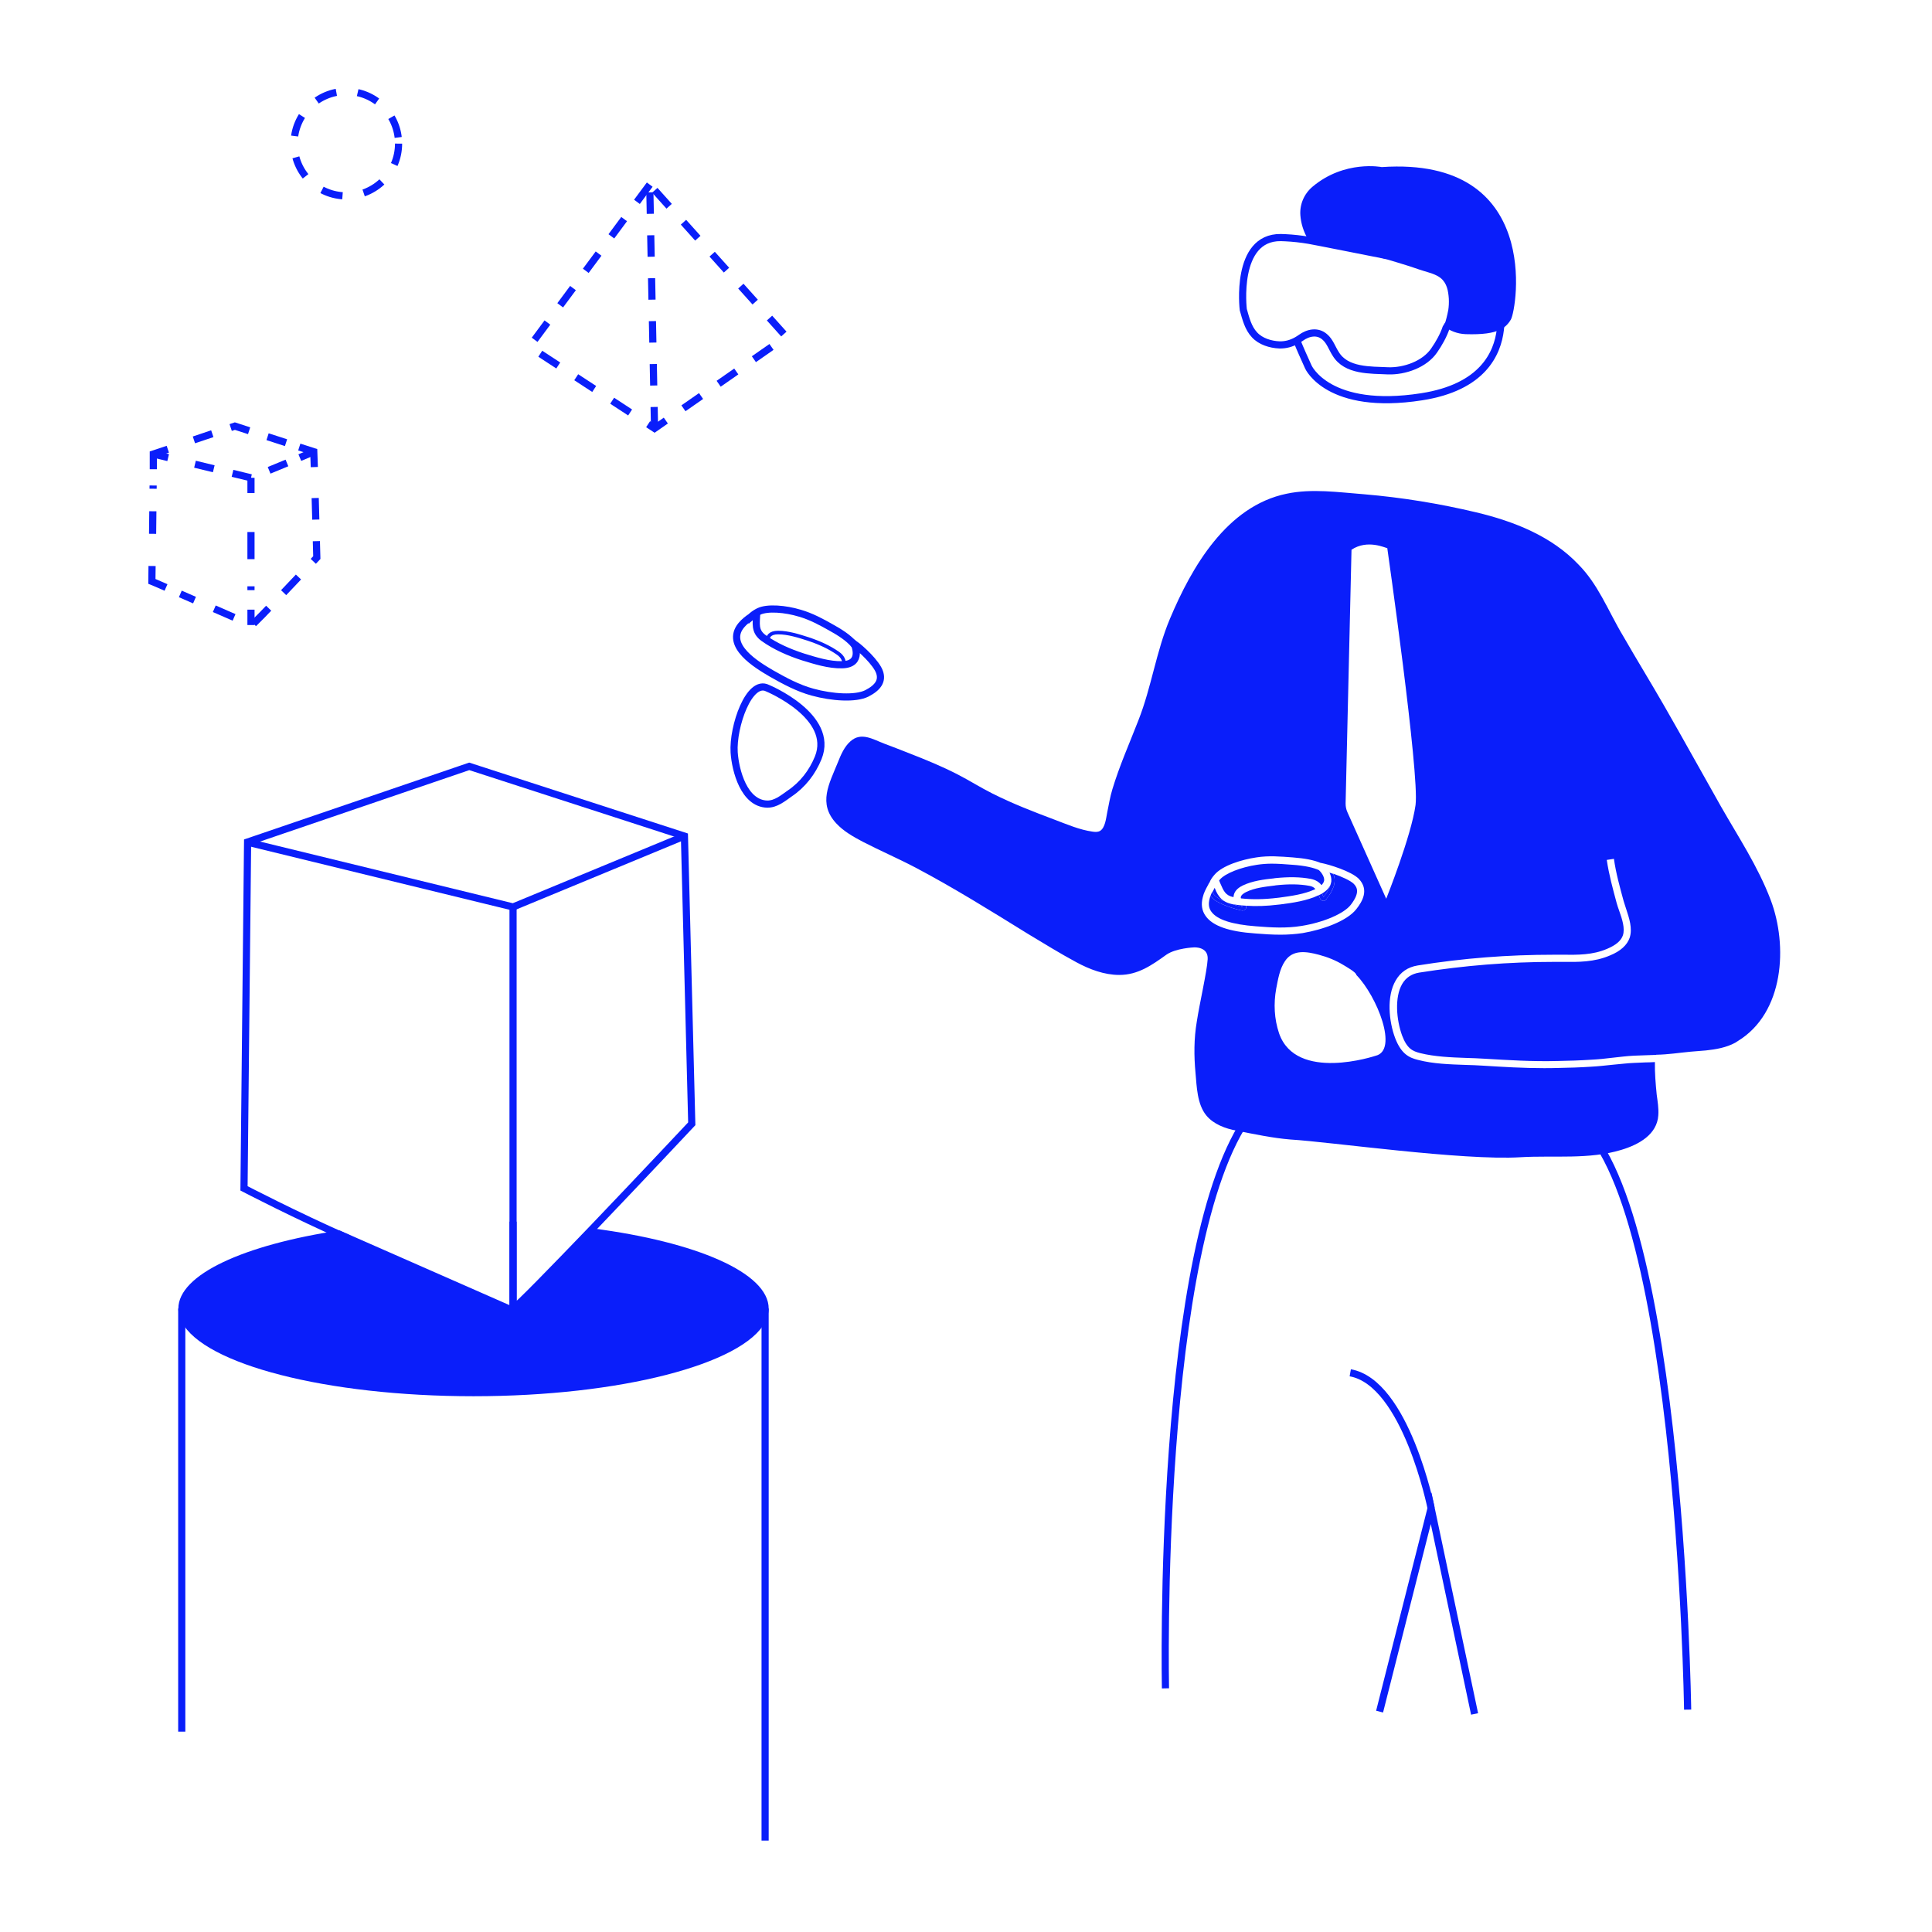 <?xml version="1.0" encoding="utf-8"?>
<!-- Generator: Adobe Illustrator 25.0.0, SVG Export Plug-In . SVG Version: 6.00 Build 0)  -->
<svg version="1.1" xmlns="http://www.w3.org/2000/svg" xmlns:xlink="http://www.w3.org/1999/xlink" x="0px" y="0px"
	 viewBox="0 0 1080 1080" style="enable-background:new 0 0 1080 1080;" xml:space="preserve">
<style type="text/css">
	.st0{display:none;}
	.st1{display:inline;fill:#EAE8E8;}
	.st2{display:inline;fill:#FFFFFF;}
	.st3{display:inline;}
	.st4{fill:#FFFFFF;stroke:#0A1EFA;stroke-width:2;stroke-miterlimit:10;}
	.st5{fill:none;stroke:#0A1EFA;stroke-width:2;stroke-miterlimit:10;}
	.st6{fill:#0A1EFA;}
	.st7{display:inline;fill:#FFFFFF;stroke:#0A1EFA;stroke-width:2;stroke-miterlimit:10;}
	.st8{display:inline;fill:#0A1EFA;}
	.st9{display:inline;fill:none;stroke:#FFFFFF;stroke-width:2;stroke-miterlimit:10;}
	.st10{display:inline;fill:none;stroke:#FFFFFF;stroke-width:10;stroke-linecap:round;stroke-miterlimit:10;}
	.st11{display:inline;fill:none;stroke:#0A1EFA;stroke-width:2;stroke-miterlimit:10;}
	.st12{fill:#FFFFFF;}
	.st13{fill:#0A1EFA;stroke:#FFFFFF;stroke-width:2;stroke-miterlimit:10;}
	.st14{fill:none;stroke:#FFFFFF;stroke-width:2;stroke-miterlimit:10;}
	.st15{fill:none;stroke:#0A1EFA;stroke-width:4;stroke-miterlimit:10;}
	.st16{fill:none;}
	.st17{fill:none;stroke:#0A1EFA;stroke-width:4;stroke-miterlimit:10;stroke-dasharray:12.06,12.06;}
	.st18{fill:none;stroke:#0A1EFA;stroke-width:4;stroke-miterlimit:10;stroke-dasharray:12.598,12.598;}
	.st19{fill:none;stroke:#0A1EFA;stroke-width:4;stroke-miterlimit:10;stroke-dasharray:10.842,10.842;}
	.st20{fill:none;stroke:#0A1EFA;stroke-width:4;stroke-miterlimit:10;stroke-dasharray:10.793,10.793;}
	.st21{fill:none;stroke:#0A1EFA;stroke-width:4;stroke-miterlimit:10;stroke-dasharray:15.177,15.177;}
	.st22{fill:none;stroke:#0A1EFA;stroke-width:4;stroke-miterlimit:10;stroke-dasharray:12;}
</style>
<g id="Layer_2" class="st0">
	<rect y="-0.3" class="st1" width="1079.8" height="1080.2"/>
</g>
<g id="Layer_1">
	<g id="_x32_008_Sister_company" class="st0">
		<rect y="-0.3" class="st2" width="1079.8" height="1080.2"/>
		<g class="st3">
			<path class="st4" d="M669.1,466.2l2.1-230.7c0,0-347.8-10.8-366.8-2.7l-6.2,228.8L669.1,466.2z"/>
			<polygon class="st4" points="669.1,463.4 669.1,466.2 688.6,586.4 688.4,612 150.2,610 151.7,580.7 298.1,460.6 			"/>
			<line class="st5" x1="151.1" y1="582.5" x2="688.6" y2="586.4"/>
			<path class="st4" d="M350.8,456c0,0-7.5,5.8-0.1,8.1c0,0,248.5,2.3,252.9,2.4c4.4,0,0.1-8.1,0.1-8.1S366.8,455.8,350.8,456z"/>
			<path class="st4" d="M658.3,449.8l1.8-194.4c0,0-327.2-9.5-345.1-2.6l-5.6,192.8L658.3,449.8z"/>
			<circle class="st4" cx="485.5" cy="241.4" r="4.1"/>
			<g>
				<path class="st4" d="M354.9,491.3c0,0,11.3,0.4,16.8,0.2c0.5,0,1.7-0.8,3.4-2.1c1.8-1.3,3.5-2.6,5.3-3.9
					c0.9-0.6,3.1-2.2,3.4-2.6c0.1-0.1,0-0.1,0-0.1c-0.8,0-1.6,0-2.3,0c-1.4,0-2.8,0-4.2,0c-1.6,0-3.1,0-4.7,0c-1.3,0-2.6,0-3.8,0
					c-0.5,0-0.9,0-1.4,0c-0.2,0-0.8,0.3-1.5,0.8C362.7,485.5,354.9,490.8,354.9,491.3z"/>
				<path class="st4" d="M379,491.5c0,0,11.4,0.4,16.8,0.2c0.5,0,1.6-0.8,3.1-2.1c1.6-1.3,3.1-2.6,4.7-3.9c0.8-0.6,2.8-2.2,3-2.6
					c0-0.1,0-0.1-0.1-0.1c-0.8,0-1.6,0-2.3,0c-1.4,0-2.8,0-4.2,0c-1.6,0-3.1,0-4.7,0c-1.3,0-2.6,0-3.8,0c-0.5,0-0.9,0-1.4,0
					c-0.2,0-0.7,0.3-1.4,0.8C385.9,485.8,378.9,491.1,379,491.5z"/>
				<path class="st4" d="M403.1,491.8c0,0,11.4,0.4,16.8,0.2c0.5,0,1.4-0.8,2.8-2.1c1.4-1.3,2.8-2.6,4.1-3.9
					c0.7-0.6,2.4-2.2,2.6-2.6c0-0.1,0-0.1-0.1-0.1c-0.8,0-1.6,0-2.3,0c-1.4,0-2.8,0-4.2,0c-1.6,0-3.1,0-4.7,0c-1.3,0-2.6,0-3.8,0
					c-0.5,0-0.9,0-1.4,0c-0.2,0-0.7,0.3-1.3,0.8C409.1,486,402.8,491.3,403.1,491.8z"/>
				<path class="st4" d="M427.1,492c0,0,11.5,0.4,16.8,0.2c0.4,0,1.3-0.8,2.5-2.1c1.2-1.3,2.4-2.7,3.5-3.9c0.6-0.6,2.1-2.3,2.2-2.6
					c0-0.1,0-0.1-0.1-0.1c-0.8,0-1.6,0-2.3,0c-1.4,0-2.8,0-4.2,0c-1.6,0-3.1,0-4.7,0c-1.3,0-2.6,0-3.8,0c-0.4,0-0.9,0-1.4,0
					c-0.2,0-0.6,0.3-1.1,0.8C432.3,486.2,426.8,491.5,427.1,492z"/>
				<path class="st4" d="M451.2,492.2c0,0,11.5,0.4,16.8,0.2c0.4,0,1.2-0.8,2.2-2.1c1-1.3,2-2.7,2.9-3.9c0.5-0.6,1.8-2.3,1.8-2.7
					c0-0.1,0-0.1-0.1-0.1c-0.8,0-1.6,0-2.3,0c-1.4,0-2.8,0-4.2,0c-1.6,0-3.1,0-4.7,0c-1.3,0-2.6,0-3.8,0c-0.4,0-0.9,0-1.3,0
					c-0.2,0-0.6,0.3-1,0.8C455.5,486.4,450.8,491.7,451.2,492.2z"/>
				<path class="st4" d="M475.2,492.4c0,0,11.5,0.4,16.8,0.2c0.4,0,1.1-0.8,1.9-2.1c0.8-1.3,1.6-2.7,2.4-4c0.4-0.6,1.5-2.3,1.5-2.7
					c0-0.1-0.1-0.1-0.1-0.1c-0.8,0-1.5,0-2.3,0c-1.4,0-2.8,0-4.2,0c-1.6,0-3.1,0-4.7,0c-1.3,0-2.6,0-3.8,0c-0.4,0-0.9,0-1.3,0
					c-0.2,0-0.5,0.3-0.9,0.8C478.7,486.6,474.8,492,475.2,492.4z"/>
				<path class="st4" d="M499.3,492.7c0,0,11.6,0.4,16.8,0.2c0.4,0,1-0.8,1.6-2.1c0.6-1.3,1.2-2.7,1.8-4c0.3-0.6,1.1-2.3,1.1-2.7
					c0-0.1-0.1-0.1-0.1-0.1c-0.8,0-1.5,0-2.3,0c-1.4,0-2.8,0-4.2,0c-1.6,0-3.1,0-4.7,0c-1.3,0-2.5,0-3.8,0c-0.4,0-0.9,0-1.3,0
					c-0.2,0-0.5,0.3-0.8,0.8C502,486.8,498.8,492.2,499.3,492.7z"/>
				<path class="st4" d="M523.4,492.9c0,0,11.6,0.4,16.8,0.2c0.4,0,0.9-0.8,1.2-2.1c0.4-1.3,0.8-2.7,1.2-4c0.2-0.6,0.8-2.3,0.7-2.7
					c0-0.1-0.1-0.1-0.1-0.1c-0.8,0-1.5,0-2.3,0c-1.4,0-2.8,0-4.2,0c-1.6,0-3.1,0-4.7,0c-1.3,0-2.5,0-3.8,0c-0.4,0-0.9,0-1.3,0
					c-0.2,0-0.4,0.3-0.7,0.8C525.2,487.1,522.8,492.4,523.4,492.9z"/>
				<path class="st4" d="M547.4,493.1c0,0,11.6,0.4,16.8,0.2c0.4,0,0.7-0.8,0.9-2.1c0.2-1.3,0.4-2.7,0.6-4c0.1-0.6,0.5-2.3,0.3-2.7
					c0-0.1-0.1-0.1-0.1-0.1c-0.8,0-1.5,0-2.3,0c-1.4,0-2.8,0-4.2,0c-1.6,0-3.1,0-4.7,0c-1.3,0-2.5,0-3.8,0c-0.4,0-0.9,0-1.3,0
					c-0.2,0-0.4,0.3-0.6,0.8C548.4,487.3,546.8,492.7,547.4,493.1z"/>
				<path class="st4" d="M570.8,493.3c0,0,11.7,0.4,16.8,0.2c0.4,0,0.6-0.8,0.6-2.1c0-1.3,0-2.7,0.1-4c0-0.6,0.1-2.3-0.1-2.7
					c0-0.1-0.1-0.1-0.1-0.1c-0.8,0-1.5,0-2.3,0c-1.4,0-2.8,0-4.2,0c-1.6,0-3.1,0-4.7,0c-1.3,0-2.5,0-3.8,0c-0.4,0-0.9,0-1.3,0
					c-0.2,0-0.3,0.3-0.4,0.8C570.9,487.5,570.1,492.9,570.8,493.3z"/>
				<path class="st4" d="M308.8,523.4c0,0,13.5,0.5,20,0.2c0.6,0,2.3-1.1,4.7-3c2.5-1.9,5-3.8,7.5-5.6c1.2-0.9,4.3-3.2,4.8-3.7
					c0.1-0.1,0-0.1,0-0.1c-0.9,0-1.9,0.1-2.8,0.1c-1.6,0-3.3,0-4.9,0c-1.9,0-3.7,0-5.6,0c-1.5,0-3,0-4.6,0c-0.5,0-1.1,0-1.6,0
					c-0.2,0-1,0.4-2,1.1C320,515.2,308.9,522.7,308.8,523.4z"/>
				<path class="st4" d="M337.6,523.7c0,0,13.6,0.5,20,0.2c0.5,0,2.1-1.1,4.3-3c2.3-1.9,4.5-3.8,6.6-5.6c1.1-0.9,3.9-3.2,4.3-3.7
					c0.1-0.1,0-0.1,0-0.1c-0.9,0-1.9,0.1-2.8,0.1c-1.6,0-3.3,0-4.9,0c-1.9,0-3.7,0-5.6,0c-1.5,0-3,0-4.6,0c-0.5,0-1.1,0-1.6,0
					c-0.2,0-0.9,0.4-1.9,1.1C347.6,515.4,337.6,523,337.6,523.7z"/>
				<path class="st4" d="M366.4,523.9c0,0,13.6,0.5,20.1,0.2c0.5,0,1.9-1.2,3.8-3c2-1.9,3.9-3.8,5.8-5.6c0.9-0.9,3.4-3.2,3.7-3.7
					c0.1-0.1,0-0.1-0.1-0.1c-0.9,0-1.9,0.1-2.8,0.1c-1.6,0-3.3,0-4.9,0c-1.9,0-3.7,0-5.6,0c-1.5,0-3,0-4.6,0c-0.5,0-1.1,0-1.6,0
					c-0.2,0-0.9,0.4-1.7,1.1C375.2,515.7,366.3,523.3,366.4,523.9z"/>
				<path class="st4" d="M396.2,524.2c0,0,71.4,1,103,1c2.7,0,4.3-1.1,5.2-3c1-1.9,1.9-3.8,2.8-5.6c0.5-0.9,2.2-3.2,1.1-3.8
					c-0.2-0.1-0.5-0.1-0.9-0.1c-4.6,0-9.2,0-13.8,0c-8.5-0.1-17-0.2-25.4-0.2c-9.5-0.1-19-0.2-28.5-0.2c-7.7-0.1-15.5-0.1-23.2-0.2
					c-2.7,0-5.5,0-8.2-0.1c-1,0-2.3,0.4-3.3,1.1C401,515.9,392.3,523.5,396.2,524.2z"/>
				<path class="st4" d="M510.4,525.3c0,0,13.9,0.5,20.1,0.2c0.5,0,1.1-1.2,1.6-3c0.6-1.9,1.1-3.8,1.7-5.6c0.3-0.9,1.1-3.2,1-3.7
					c0-0.1-0.1-0.1-0.1-0.1c-0.9,0-1.8,0.1-2.7,0.1c-1.6,0-3.3,0-4.9,0c-1.8,0-3.7,0-5.5,0c-1.5,0-3,0-4.5,0c-0.5,0-1.1,0-1.6,0
					c-0.2,0-0.5,0.5-0.9,1.1C513.1,517,509.8,524.6,510.4,525.3z"/>
				<path class="st4" d="M539.2,525.6c0,0,13.9,0.5,20.1,0.2c0.5,0,0.9-1.2,1.2-3c0.3-1.9,0.6-3.8,0.9-5.6c0.1-0.9,0.6-3.2,0.4-3.8
					c0-0.1-0.1-0.1-0.2-0.1c-0.9,0-1.8,0.1-2.7,0.1c-1.6,0-3.3,0-4.9,0c-1.8,0-3.7,0-5.5,0c-1.5,0-3,0-4.5,0c-0.5,0-1.1,0-1.6,0
					c-0.2,0-0.5,0.5-0.7,1.1C540.7,517.2,538.5,524.9,539.2,525.6z"/>
				<path class="st4" d="M567.2,525.8c0,0,14,0.5,20.1,0.2c0.5,0,0.7-1.2,0.8-3c0-1.9,0-3.8,0.1-5.6c0-0.9,0.2-3.2-0.1-3.8
					c-0.1-0.1-0.1-0.1-0.2-0.1c-0.9,0-1.8,0.1-2.7,0.1c-1.6,0-3.3,0-4.9,0c-1.8,0-3.7,0-5.5,0c-1.5,0-3,0-4.5,0c-0.5,0-1.1,0-1.6,0
					c-0.2,0-0.4,0.5-0.5,1.1C567.5,517.5,566.4,525.1,567.2,525.8z"/>
				<path class="st4" d="M322.7,505.2c0,0,12.3,0.4,18.2,0.2c0.5,0,2-0.9,4.1-2.4c2.2-1.6,4.4-3.1,6.5-4.6c1.1-0.7,3.8-2.6,4.2-3.1
					c0.1-0.1,0-0.1,0-0.1c-0.8,0-1.7,0.1-2.5,0c-1.5,0-3,0-4.5,0c-1.7,0-3.4,0-5.1,0c-1.4,0-2.8,0-4.2,0c-0.5,0-1,0-1.5,0
					c-0.2,0-0.9,0.4-1.8,0.9C332.4,498.4,322.7,504.7,322.7,505.2z"/>
				<path class="st4" d="M348.9,505.5c0,0,12.3,0.4,18.2,0.2c0.5,0,1.9-0.9,3.7-2.4c2-1.6,3.9-3.1,5.8-4.6c0.9-0.8,3.4-2.6,3.7-3.1
					c0.1-0.1,0-0.1,0-0.1c-0.8,0-1.7,0.1-2.5,0c-1.5,0-3,0-4.5,0c-1.7,0-3.4,0-5.1,0c-1.4,0-2.8,0-4.2,0c-0.5,0-1,0-1.5,0
					c-0.2,0-0.8,0.4-1.6,0.9C357.5,498.7,348.8,504.9,348.9,505.5z"/>
				<path class="st4" d="M375,505.7c0,0,12.4,0.4,18.2,0.2c0.5,0,1.7-0.9,3.4-2.4c1.7-1.6,3.4-3.1,5.1-4.6c0.8-0.8,3-2.6,3.3-3.1
					c0-0.1,0-0.1-0.1-0.1c-0.8,0-1.7,0.1-2.5,0c-1.5,0-3,0-4.5,0c-1.7,0-3.4,0-5.1,0c-1.4,0-2.8,0-4.2,0c-0.5,0-1,0-1.5,0
					c-0.2,0-0.8,0.4-1.5,0.9C382.6,498.9,374.8,505.2,375,505.7z"/>
				<path class="st4" d="M401.1,506c0,0,12.4,0.4,18.2,0.2c0.5,0,1.6-0.9,3-2.5c1.5-1.6,3-3.1,4.4-4.6c0.7-0.8,2.6-2.6,2.8-3.1
					c0-0.1,0-0.1-0.1-0.1c-0.8,0-1.7,0.1-2.5,0c-1.5,0-3,0-4.5,0c-1.7,0-3.4,0-5.1,0c-1.4,0-2.8,0-4.2,0c-0.5,0-1,0-1.5,0
					c-0.2,0-0.7,0.4-1.4,0.9C407.8,499.2,400.9,505.4,401.1,506z"/>
				<path class="st4" d="M426.1,506.2c0,0,12.4,0.4,18.2,0.2c0.5,0,1.4-0.9,2.7-2.5c1.3-1.6,2.6-3.1,3.8-4.6
					c0.6-0.8,2.3-2.6,2.4-3.1c0-0.1,0-0.1-0.1-0.1c-0.8,0-1.7,0.1-2.5,0c-1.5,0-3,0-4.5,0c-1.7,0-3.4,0-5.1,0c-1.4,0-2.8,0-4.1,0
					c-0.5,0-1,0-1.5,0c-0.2,0-0.7,0.4-1.2,0.9C431.8,499.4,425.8,505.7,426.1,506.2z"/>
				<path class="st4" d="M452.3,506.4c0,0,12.5,0.4,18.2,0.2c0.5,0,1.3-1,2.3-2.5c1.1-1.6,2.1-3.1,3.1-4.6c0.5-0.8,1.9-2.6,1.9-3.1
					c0-0.1,0-0.1-0.1-0.1c-0.8,0-1.7,0.1-2.5,0c-1.5,0-3,0-4.5,0c-1.7,0-3.4,0-5.1,0c-1.4,0-2.8,0-4.1,0c-0.5,0-1,0-1.5,0
					c-0.2,0-0.6,0.4-1.1,0.9C456.9,499.6,451.9,505.9,452.3,506.4z"/>
				<path class="st4" d="M478.4,506.7c0,0,12.5,0.4,18.2,0.2c0.5,0,1.2-1,2-2.5c0.8-1.6,1.6-3.1,2.4-4.7c0.4-0.8,1.5-2.6,1.5-3.1
					c0-0.1-0.1-0.1-0.1-0.1c-0.8,0-1.7,0.1-2.5,0c-1.5,0-3,0-4.5,0c-1.7,0-3.4,0-5.1,0c-1.4,0-2.8,0-4.1,0c-0.5,0-1,0-1.5,0
					c-0.2,0-0.6,0.4-1,0.9C482.1,499.8,477.9,506.1,478.4,506.7z"/>
				<path class="st4" d="M504.5,506.9c0,0,12.6,0.4,18.2,0.2c0.5,0,1-1,1.6-2.5c0.6-1.6,1.2-3.1,1.8-4.7c0.3-0.8,1.1-2.6,1-3.1
					c0-0.1-0.1-0.1-0.1-0.1c-0.8,0-1.7,0.1-2.5,0c-1.5,0-3,0-4.5,0c-1.7,0-3.4,0-5.1,0c-1.4,0-2.8,0-4.1,0c-0.5,0-1,0-1.5,0
					c-0.2,0-0.5,0.4-0.8,0.9C507.2,500.1,504,506.4,504.5,506.9z"/>
				<path class="st4" d="M530.6,507.2c0,0,12.6,0.4,18.2,0.2c0.5,0,0.9-1,1.2-2.5c0.4-1.6,0.7-3.1,1.1-4.7c0.2-0.8,0.7-2.7,0.6-3.1
					c0-0.1-0.1-0.1-0.1-0.1c-0.8,0-1.6,0.1-2.5,0c-1.5,0-3,0-4.5,0c-1.7,0-3.4,0-5.1,0c-1.4,0-2.8,0-4.1,0c-0.5,0-1,0-1.5,0
					c-0.2,0-0.5,0.4-0.7,0.9C532.3,500.3,530,506.6,530.6,507.2z"/>
				<path class="st4" d="M556,507.4c0,0,12.7,0.4,18.2,0.2c0.5,0,0.7-1,0.9-2.5c0.1-1.6,0.3-3.1,0.4-4.7c0.1-0.8,0.3-2.7,0.1-3.1
					c0-0.1-0.1-0.1-0.2-0.1c-0.8,0-1.6,0.1-2.5,0c-1.5,0-3,0-4.5,0c-1.7,0-3.4,0-5.1,0c-1.4,0-2.8,0-4.1,0c-0.5,0-1,0-1.5,0
					c-0.2,0-0.4,0.4-0.6,0.9C556.7,500.6,555.3,506.9,556,507.4z"/>
				<path class="st4" d="M581.4,507.7c0,0,12.7,0.4,18.2,0.2c0.5,0,0.6-1,0.5-2.5c-0.1-1.6-0.2-3.1-0.3-4.7c0-0.8,0-2.7-0.3-3.1
					c-0.1-0.1-0.1-0.1-0.2-0.1c-0.8,0-1.6,0.1-2.4,0c-1.5,0-3,0-4.5,0c-1.7,0-3.4,0-5,0c-1.4,0-2.7,0-4.1,0c-0.5,0-1,0-1.4,0
					c-0.2,0-0.3,0.4-0.4,0.9C581.1,500.8,580.6,507.1,581.4,507.7z"/>
			</g>
			<path class="st6" d="M328,561c0,0,140.6,2.7,204.3,2.8c5.4,0,7.5-2.8,7.3-7.3s-0.3-8.8-0.5-13c-0.1-2,0.9-6.9-1.8-8.1
				c-0.5-0.2-1.1-0.2-1.7-0.2c-8.5-0.1-17,0-25.5-0.1c-15.6-0.2-31.2-0.3-46.8-0.4c-17.3-0.1-34.5-0.3-51.6-0.4
				c-13.9-0.1-27.8-0.2-41.6-0.3c-4.9,0-9.7-0.1-14.5-0.1c-1.8,0-4.2,0.9-6.2,2.3C341.1,542.1,320.9,559.3,328,561z"/>
		</g>
		<path class="st7" d="M777.5,524.7c-5.9-0.7-11.8,0.7-16.9,3.7c-14.4,8.2-55.3,34.2-54.1,61.9c0.4,9.6,4.7,17.3,11.9,22.4
			c3.6,2.6,8,4.5,13,5.8c2.4,0.6,5,1.1,7.7,1.3c8.5,0.9,14.6-5,20.1-10c13.8-12.3,28.3-25.9,36.9-43.3
			C805.7,547.1,796,526.9,777.5,524.7z"/>
		<path class="st8" d="M431.6,703.5c5.6-7.1,12.9-15.3,22.6-17c8.2-1.5,17.1,0.5,25.3,1.3c15.9,1.4,32,3.1,48.3,4.7
			c17,1.7,34.4,4.2,51.9,5c8.2,0.4,15.1,3.2,20.6,9.2c11.8,13.1,17.2,30.7,23.6,46.8c6.5,16.3,15.1,33.7,17.8,51.9
			c2.6,17.8-2.6,42-23.9,44.4c-14.8,1.7-31-1.8-39.4-16.1c-3.3-5.6-5.3-11.6-8.3-17.2c-5.5-10.5-14.7-14.2-25.4-16.6
			c-21.3-4.8-42.4-7.6-63-11.7c-5.6-1-12.6-3.7-18.1-2.1c-6.6,1.9-8.8,9-12.4,14c-12.5,17.4-45.2,21.8-56.8,2.5
			c-9.9-16.5-2.5-33.6,6.9-48.5c4.6-7.2,9.7-14.2,13.4-21.7c4.4-8.8,8.5-17.4,14.2-25.3C429.7,706,430.6,704.8,431.6,703.5z"/>
		<path class="st9" d="M555.7,695.3c-0.5,6.1-0.7,11.5-1.1,17.7c-0.2,4.3,0.5,11.5-5.4,13.7c-2.6,0.9-5.8,0.4-8.6-0.1
			c-3.7-0.6-7.5-1.2-11.2-1.7c-7.4-1.1-14.8-1.9-22.1-2.6c-7.4-0.7-19.5-0.3-23.7-6.4c-1.4-2-0.5-4.8-0.3-6.9c0.9-6.9,2-13.7,3-20.4
			"/>
		<path class="st9" d="M505.6,761.5c-0.8,8-8.3,13.6-16.7,12.6c-8.3-1-14.2-8.3-13.2-16.2c1-7.8,8.3-13.2,16.5-12.3
			C500.3,746.6,506.4,753.7,505.6,761.5z"/>
		<path class="st9" d="M556,768.2c-0.5,7.7-7.6,13.3-15.9,12.2c-8.2-1-14.3-8.1-13.7-15.8c0.6-7.5,7.6-12.8,15.7-11.9
			C550.2,753.7,556.4,760.6,556,768.2z"/>
		<line class="st10" x1="455" y1="712.1" x2="450.5" y2="742.4"/>
		<path class="st2" d="M589.5,728.6c-0.1,3.7-3.6,6.3-7.7,5.9c-4.1-0.4-7.3-3.8-7.1-7.4c0.2-3.6,3.6-6.2,7.6-5.8
			C586.4,721.7,589.6,725,589.5,728.6z"/>
		<path class="st2" d="M589.1,754.4c-0.1,3.6-3.4,6.1-7.3,5.6c-3.9-0.5-6.9-3.7-6.7-7.2s3.4-6,7.3-5.6
			C586.2,747.6,589.2,750.8,589.1,754.4z"/>
		<path class="st2" d="M604.1,744.2c-0.1,3.5-3.3,6-7.2,5.6s-7-3.6-6.8-7.1c0.1-3.5,3.3-5.9,7.2-5.5
			C601.1,737.5,604.2,740.7,604.1,744.2z"/>
		<path class="st2" d="M573.5,739.9c-0.2,3.7-3.7,6.4-7.8,5.9s-7.2-3.8-7-7.5s3.7-6.3,7.7-5.9C570.5,732.9,573.7,736.2,573.5,739.9z
			"/>
		<line class="st10" x1="469" y1="728.8" x2="436.8" y2="725.3"/>
		<path class="st11" d="M746.8,536.6c0,0,41,1.3,49.5,30.3"/>
		<path class="st11" d="M674,492.3c35.1-0.2,70.2-0.3,105.3,1.7c9.6,0.5,19.3,1.3,28.9,2.1c5.6,0.5,11.2,1,16.6,2.4
			c5.5,1.4,10.7,4.2,15.9,6.7c8.3,4,16.3,8.4,24.2,13.2c7.1,4.3,13.5,9.1,17.8,16.4c6.1,10.6,8.2,23.5,5.6,35.5
			c-2.4,11.2-12,19.9-21.8,25c-7.9,4-16.6,6.6-25.3,8.3c-8.8,1.7-17.9,0.8-26.7,3s-19.1,10-16.4,20.4c2.8,10.5,21.3,14.2,30.1,15.6
			c7.8,1.3,15.5,1.3,23.4,1.9c16.7,1.2,22.7,17.6,12,29.9c-7.5,8.7-18.7,13.8-29.6,16.6c-56.2,14.2-121-3-170.8-30.1
			c-9.1-5-18.2-10.1-27.7-14.3c-15.7-7-32.1-12.2-49.1-15.1c-8.6-1.4-17.4-2.3-26.1-2.4c-11.3-0.1-22.8-0.3-30.2,9.7
			c-11,14.9-5.8,35.5-9.8,52.4"/>
		<path class="st11" d="M787.6,528.2c47.9-15.2,87.6,29.5,130.6-5.3c8.8-7.1,15.8-26.5,8.8-36.7c-8.5-12.3-25.9-12.5-39.2-13.4
			c-10.4-0.7-20.8-0.9-31.3-0.5c-9.7,0.3-20.8,3-30.3,0.3c-4.2-1.2-8.9-4.3-11.3-7.9c-6.9-10.5,9-9.9,15.2-9.4
			c10.6,0.8,22.2,1.1,31.9-3.9c7.5-3.9,10.2-10.5-0.1-12.5c-15.9-3.1-33.9-2.7-50.1-3.2c-22.4-0.6-45.8-2-68.1,0.7
			c-5.6,0.7-11.4,1.6-16.5,4.1c-3.1,1.5-13.2,8.4-9.7,12.6c0.8,0.9,2,1.4,3.1,1.8c19.8,7.3,42.2,5.2,61.1,15.1
			c1.1,0.6,2.2,1.3,2.5,2.4c1.6,5.8-35.2,5.3-39.3,5.3c-12.3-0.1-25.4-0.2-32.4-0.3s-21-0.2-23.6-0.2s-4-0.1-4-0.1"/>
		<path class="st7" d="M669.8,472c0,0,1.4,5.9,1.8,8.1c0,0,14,0.1,14.3,0.1c0.2,0-1.8-8.1-1.8-8.1S670.7,471.6,669.8,472z"/>
		<path class="st7" d="M673.4,488.7c0,0,1.4,5.9,1.8,8.1c0,0,14,0.1,14.3,0.1c0.2,0-1.8-8.1-1.8-8.1S674.3,488.3,673.4,488.7z"/>
		<path class="st11" d="M765.5,539.9c1.6-0.8,8.1-13.6,18.4-13.6"/>
		<path class="st7" d="M352.7,428.7l0.1-11.7c0,0-19.3-0.6-20.3-0.2l-0.3,11.6L352.7,428.7z"/>
		<path class="st7" d="M388.1,429l0.1-11.7c0,0-19.3-0.6-20.3-0.2l-0.3,11.6L388.1,429z"/>
		<path class="st7" d="M530.2,430.3l0.1-11.7c0,0-122-1.8-128.5-1.4V429L530.2,430.3z"/>
		<path class="st7" d="M530,408.1l0.1-11.7c0,0-54.3-0.9-57.3-0.5l-0.7,11.6L530,408.1z"/>
		<path class="st7" d="M636.4,409.1l0.1-11.7c0,0-54.3-0.9-57.3-0.5l-0.7,11.6L636.4,409.1z"/>
		<path class="st8" d="M345.7,277.2c0.2-0.1,0.4-0.2,0.6-0.4c1.3-1.6,3.5-2.5,5.5-2.1c2.5,0.4,5.1,2.8,4.9,5.5
			c-0.1,1.4-0.8,2.4-1.6,3.4c-1.1,1.3-3,3.4-4.2,4.6s-2.3,2.4-3.6,3.5c-0.6,0.6-1.6,0.6-2.2-0.1c-2.1-2.3-4.1-4.5-6.3-6.8
			c-0.5-0.6-1.1-1.1-1.6-1.7c-2.1-2.3-2.5-7.2,0.9-8.5c1.8-0.7,3.9,0.3,5.4,1.3C344,276.4,344.8,277.4,345.7,277.2z"/>
		<path class="st8" d="M373.4,277.4c0.2-0.1,0.4-0.2,0.6-0.4c1.3-1.6,3.5-2.5,5.5-2.1c2.5,0.4,5.1,2.8,4.9,5.5
			c-0.1,1.4-0.8,2.4-1.6,3.4c-1.1,1.3-3,3.4-4.2,4.6s-2.3,2.4-3.6,3.5c-0.6,0.6-1.6,0.6-2.2-0.1c-2.1-2.3-4.1-4.5-6.3-6.8
			c-0.5-0.6-1.1-1.1-1.6-1.7c-2.1-2.3-2.5-7.2,0.9-8.5c1.8-0.7,3.9,0.3,5.4,1.3C371.8,276.6,372.5,277.6,373.4,277.4z"/>
		<g class="st3">
			<path class="st12" d="M400.6,291.5c-0.1,0-0.3,0-0.4-0.2l-1.3-1.4c-1.6-1.8-3.3-3.6-5-5.4l-1.6-1.7c-1.1-1.2-1.6-3.1-1.3-4.7
				c0.2-1.1,0.8-1.8,1.8-2.1c0.3-0.1,0.6-0.2,1-0.2c1.4,0,2.8,0.9,3.5,1.4c0.1,0.1,0.3,0.2,0.4,0.3c0.5,0.5,1.2,1.1,2.2,1.1l0,0
				c0.2,0,0.3,0,0.5-0.1c0.4-0.1,0.8-0.4,1.1-0.8c0.9-1.1,2.4-1.8,3.9-1.8c0.2,0,0.5,0,0.7,0.1c2,0.3,4.2,2.3,4.1,4.5
				c0,1-0.5,1.8-1.4,2.8c-1.1,1.3-3.1,3.4-4.2,4.5c-1.3,1.3-2.4,2.4-3.5,3.5C400.9,291.4,400.7,291.5,400.6,291.5z"/>
			<path class="st6" d="M393.7,276.8L393.7,276.8c0.8,0,1.9,0.4,2.9,1.2c0.1,0,0.2,0.2,0.3,0.3c0.6,0.5,1.5,1.4,2.8,1.4
				c0.2,0,0.5,0,0.7-0.1c0.6-0.2,1.2-0.5,1.7-1.1c0.7-0.9,1.9-1.5,3.1-1.5c0.2,0,0.4,0,0.5,0c1.6,0.2,3.3,1.8,3.3,3.4
				c0,0.7-0.4,1.3-1.1,2.2c-1.1,1.3-3,3.4-4.1,4.5c-1.2,1.2-2.2,2.2-3.2,3.2l-1-1.1c-1.6-1.8-3.3-3.6-5-5.4l-1.4-1.5l-0.2-0.2
				c-0.9-0.9-1.3-2.6-1-3.8c0.2-1.1,0.9-1.3,1.1-1.4C393.3,276.9,393.5,276.8,393.7,276.8 M393.7,274.8c-0.4,0-0.9,0.1-1.3,0.2
				c-3.4,1.3-3,6.2-0.9,8.5c0.5,0.6,1.1,1.1,1.6,1.7c2.1,2.2,4.2,4.5,6.3,6.8c0.3,0.3,0.7,0.5,1.1,0.5s0.8-0.1,1.1-0.4
				c1.2-1.1,2.4-2.3,3.6-3.5s3.1-3.3,4.2-4.6c0.8-1,1.6-2,1.6-3.4c0.1-2.7-2.4-5.1-4.9-5.5c-0.3,0-0.6-0.1-0.9-0.1
				c-1.8,0-3.5,0.8-4.6,2.2c-0.2,0.2-0.4,0.4-0.6,0.4c-0.1,0-0.2,0-0.2,0c-0.8,0-1.4-0.9-2-1.3C396.7,275.6,395.2,274.8,393.7,274.8
				L393.7,274.8z"/>
		</g>
		<g class="st3">
			<path class="st6" d="M523.9,335.7c1.2,0.9,3.1,1.8,7.5-0.2c3.5-1.6,3.5-5.2,3.4-6.5c0-0.3-0.1-0.5-0.3-0.8
				c-0.8-1.1-2.9-4.4-5.6-4.3c-3,0-5.1,1.9-7,4.8C520,331.5,522.8,334.8,523.9,335.7z"/>
			<path class="st6" d="M558.2,372.7c-1.4-0.7-3-0.5-3.9-0.6c-0.4,0-1.4-0.3-1.6-0.8c-0.1-0.2-0.1-0.5-0.2-0.7
				c-0.1-0.4-0.3-0.8-0.5-1.2c-0.6-1-1.2-2-1.8-2.9c-1.1-1.7-2.3-3.8-4.5-4.2l-4.2-0.8c-1.9-0.3-1.4-3.1-1.5-4.5
				c-0.1-1.1-0.3-2.2-0.5-3.3c-0.2-1-0.7-2.2-0.8-3.1c1.4,0.3,2.6,1.8,4.2,1.7c0.5,0,0.9-0.3,1.3-0.5c2.3-1.4,4.6-2.8,6.9-4.1
				c0.9-0.5,3.5-1.8,3.5-3c0-0.9,0.2-2.8-1.4-2.4c-1.7,0.4-2.6,1.4-3.2,1.7c-0.5,0.3-1.1-0.8-1.8-0.9c-0.6-0.1-0.8-0.2-1,0.3
				c0,0.1,0,0.2,0,0.4c0.1,0.7-0.2,1.4-0.8,1.8c-1,0.5-1.9,1.1-3,1.1c-1.5,0-2.9-1.1-4-2c-1.2-0.9-2.3-1.8-3.2-2.9
				c-0.9-0.9-1.5-2.1-2.6-2.7c-1.6-0.9-3.6-0.8-5.4-0.5c-4,0.7-8.1,1.7-12.1,2.6c-1.2,0.3-2.3,0.6-2.8,1.8l-2.8,6.6
				c0,0.1,0,0.2-0.1,0.3c-1.3,1.1-3.5,4-3.3,4.9c0.3,1,0.7,3.2,2.4,2.1c1.7-1.1,2.5-2.5,3-3s1.5,0.5,2.3,0.3c0.7-0.1,1-0.1,1.1-0.7
				c0-0.3-0.3-0.8-0.7-1.3s-0.5-1.2-0.2-1.8l1.8-3.5c0.5-0.9,1.4-1.5,2.4-1.5c1.1,0,1.9,1,1.6,2c-0.2,0.8-0.3,1.7-0.3,2.5
				c-0.1,1.9,0.1,3.8,0.3,5.7c0.2,1.8,0.3,3.6,0.5,5.5c0.1,1.2,0.7,2.4,0.7,3.7c0,2-0.6,4.1-2.2,5.4c-1.5,1.3-3.6,1.3-5.2,2.4
				c-1.2,0.9-2.9,1-4,2l-0.1,0.1l3.1,9.7c0,0,0.2,0.4,1.3-1s1.1-3.1,1.4-4.1c0.1-0.3,0.2-0.5,0.4-0.8c0.2,0.2,0.5,0.2,0.8,0.1
				c1.2-0.6,2.4-1.1,3.6-1.7c1.8-0.9,3.8-1.3,5.1-3c0.9-1.2,1.3-2.6,1.8-4c0.7-1.7,1.4-1.8,3.2-2.2c1-0.2,1.9-0.4,2.9-0.6
				c3.3-0.5,7.9,0.8,10.3,3.2c1.2,1.2,2.7,3.3,4.3,3.9c0.1,0,0.2,0.1,0.3,0.2s0.2,0.2,0.3,0.4c0.4,0.9,1,1.8,1.7,2.5
				c0.1,0.1,0.1,0.1,0.2,0.1c0.1,0,0.2,0,0.2-0.1c2.7-1.4,5.3-2.9,8-4.3C559.3,373.7,559.6,373.5,558.2,372.7z"/>
		</g>
	</g>
	<g id="_x32_016_Gaming_to_Business" class="st0">
		<rect y="-0.3" class="st2" width="1079.8" height="1080.2"/>
		<g class="st3">
			<g>
				<path class="st13" d="M919.6,602.2l-1,78.2c0,0-164.1,168.3-167.6,167.1c-3.4-1.2-252.3-111.1-252.3-111.1l1-78.2"/>
				<line class="st14" x1="750.9" y1="769.4" x2="751.1" y2="847.6"/>
			</g>
			<g>
				<path class="st4" d="M709.4,232.4l220.1,73.3l5.1,294.8c0,0-179.7,187.9-183.4,186.6C747.4,785.8,475,663.2,475,663.2l6.7-354.9
					L709.4,232.4z"/>
				<polyline class="st4" points="481.8,308.3 748,424.6 929.6,305.7 				"/>
				<line class="st5" x1="747.8" y1="424.7" x2="750" y2="787.1"/>
			</g>
			<polygon class="st4" points="504.2,364.7 500.2,640.9 726.5,745 727.1,435.5 504.7,343.6 			"/>
			<polyline class="st4" points="500.2,638.6 515.1,631.4 518.1,349.7 			"/>
			<path class="st4" d="M515.1,631.4c0,0,192.9,80.3,210.7,99.1"/>
			<g>
				<path class="st4" d="M610.7,512.3c0,5.8-2.2,10.9-6.6,13.4c-6.4,3.8-16,2.3-23.5-3.9c-3.5-2.9-6.4-6.7-8.3-11
					c-1.5-3.2-2.4-6.6-2.7-9.9c-0.1-0.6-0.1-1.2-0.1-1.8c-0.4-19.8,22.8-23.4,35.5-4.5C608.8,500.3,610.7,506.7,610.7,512.3z
					 M634.5,519.9c-0.1-1.8-0.6-4.2-0.2-5.7c0.5-2.2,6.1-3.8,8.4-4.3c0.3-0.1-3.4-12.2-3.6-13.2c-2.8-0.7-5.5-1.4-8.2-2.1
					c-0.5-0.1-1-0.3-1.5-0.6c-1.3-0.9-2-3.1-2.7-4.4c-1.2-2.2-2.5-4.3-3.9-6.4c-0.3-0.5-0.7-1-0.9-1.5c-0.8-2.2,2.2-6.9,2.9-8.9
					c0.1-0.2,0.1-0.3,0.1-0.5c-0.1-0.3-0.2-0.5-0.4-0.7c-3-3.1-5.9-6.1-8.8-9.1c0.3,0.3-7,4.1-7.7,4.5c-3.5-2.7-7.2-5-11.1-6.7
					c-0.6-2.2-1.3-4.5-1.7-6.8c-0.2-1-0.4-2.1-1-3c-1.7-2.8-7-2.4-9.2-3c-0.5-0.1-1-0.2-1.5-0.1c-1.5,0.6-1.9,7.1-2.4,8.9
					c-3.5-0.1-6.9,0.3-10.1,1.3l-6.8-7.7l-7.7,4.9l2.9,9.8c-2.2,2.3-4.1,5-5.6,8l-7.8-2.5c-0.6,2.3-1.2,4.5-1.7,6.8
					c-0.9,3.8,1.2,6.2,4.4,8.7c0.5,0.4,1,0.8,1.2,1.4c0.1,0.4,0.1,0.8,0.1,1.2c-0.2,2-0.2,4.1,0.1,6.3c0.1,1.2,0.3,2.4,0.1,3.5
					c-0.5,2.4-4.4,2.4-5.9,3.6c1,3.5,2,7.1,2.9,10.6c0,0.2,0.1,0.4,0.2,0.5c0.1,0.1,0.3,0.2,0.4,0.2c1.5,0.5,2.9,0.9,4.4,1.4
					c1.6,0.5,2.3,0.4,3.3,2c2,3.3,3.4,6.9,5.5,10.1c-0.6,1.9-1.2,3.9-1.9,5.8c-0.4,1.1-0.5,1.9,0.6,3.2c2,2.5,4.1,4.9,6.2,7.4
					c0.1,0.1,0.2,0.3,0.4,0.3c0.2,0.1,0.3,0,0.4-0.1c1.9-1,3.9-2,5.9-2.9c0.2-0.1,4.2,3.5,4.7,3.9c1.2,0.9,4.4,2.3,5.2,3.9
					c0.1,0.3,0.2,0.6,0.3,0.9c0.7,2.8,1.4,5.7,2.2,8.5c3.1,1.3,6.3,2.5,9.5,3.8c2,0.8,2.1-4.2,2.5-5.7c0.8-3.4,4.7-1.5,7.6-1.7
					c1.1-0.1,2.2-0.3,3.4,0.3c1.9,0.9,3.8,3.8,5.1,5.7c0.7,1,1.5,2.2,2.5,2.5c2.2,0.6,5.5-1.7,7.2-2.3c0.6-0.2,1.1-0.4,1.4-0.9
					c0.6-1.1-1.2-4.9-1.6-6.3c-0.4-1.1-1.3-3-1.3-4.1c2.5-1.8,4.7-4.1,6.5-6.7c0.3-0.4,0.6-0.9,1.2-1c0.6-0.1,1.3,0.2,1.9,0.6
					c1.8,0.9,3.6,1.9,5.4,2.9c0.7,0.3,1.4,0.7,1.9,0.5c0.4-0.2,0.6-0.6,0.7-1c0.7-2,1.5-3.9,2.2-5.9c0.4-0.9,0.7-1.9,0.6-3.1
					c-0.3-2-2.1-2.8-3.4-4.2c-0.5-0.5-4.6-4.3-4.6-4.7c0.3-1.9,0.4-3.9,0.5-5.9C634.5,520.2,634.5,520.1,634.5,519.9z"/>
			</g>
			<g>
				<path class="st4" d="M673.6,600.3c0,4.2-1.6,7.9-4.7,9.7c-4.6,2.8-11.6,1.6-17-2.9c-2.5-2.1-4.6-4.9-6-7.9
					c-1.1-2.3-1.7-4.8-1.9-7.2c0-0.4-0.1-0.9-0.1-1.3c-0.3-14.4,16.5-17,25.7-3.2C672.2,591.7,673.6,596.3,673.6,600.3z
					 M690.8,605.9c0-1.3-0.4-3.1-0.2-4.1c0.4-1.6,4.4-2.7,6.1-3.1c0.2,0-2.4-8.9-2.6-9.6c-2-0.5-4-1-6-1.5c-0.4-0.1-0.7-0.2-1.1-0.4
					c-1-0.7-1.4-2.2-2-3.2c-0.8-1.6-1.8-3.1-2.8-4.6c-0.2-0.3-0.5-0.7-0.6-1.1c-0.5-1.6,1.6-5,2.1-6.4c0-0.1,0.1-0.2,0.1-0.4
					s-0.2-0.3-0.3-0.5c-2.1-2.2-4.3-4.4-6.4-6.6c0.2,0.2-5.1,3-5.5,3.3c-2.5-2-5.2-3.6-8-4.9c-0.4-1.6-0.9-3.3-1.2-4.9
					c-0.1-0.7-0.3-1.5-0.7-2.2c-1.2-2-5-1.8-6.7-2.2c-0.4-0.1-0.7-0.2-1.1,0c-1.1,0.4-1.4,5.2-1.7,6.5c-2.6-0.1-5,0.2-7.3,1
					l-4.9-5.6l-5.6,3.5l2.1,7.1c-1.6,1.6-3,3.6-4.1,5.8l-5.7-1.8c-0.4,1.6-0.9,3.3-1.3,4.9c-0.6,2.8,0.9,4.5,3.2,6.3
					c0.3,0.3,0.7,0.6,0.9,1c0.1,0.3,0.1,0.6,0.1,0.9c-0.1,1.5-0.1,3,0,4.5c0.1,0.9,0.2,1.8,0.1,2.5c-0.4,1.7-3.2,1.7-4.3,2.6
					c0.7,2.6,1.4,5.1,2.1,7.7c0,0.1,0.1,0.3,0.2,0.4c0.1,0.1,0.2,0.1,0.3,0.2c1.1,0.3,2.1,0.7,3.2,1c1.1,0.4,1.7,0.3,2.4,1.4
					c1.4,2.4,2.4,5,4,7.3c-0.4,1.4-0.9,2.8-1.3,4.2c-0.3,0.8-0.3,1.4,0.4,2.3c1.5,1.8,3,3.6,4.5,5.4c0.1,0.1,0.2,0.2,0.3,0.2
					s0.2,0,0.3,0c1.4-0.7,2.9-1.4,4.3-2.1c0.2-0.1,3,2.5,3.4,2.8c0.9,0.6,3.2,1.7,3.7,2.8c0.1,0.2,0.2,0.5,0.2,0.7
					c0.5,2.1,1,4.1,1.6,6.2c2.3,0.9,4.6,1.8,6.9,2.8c1.4,0.6,1.6-3.1,1.8-4.1c0.6-2.4,3.4-1.1,5.5-1.2c0.8,0,1.6-0.2,2.5,0.2
					c1.4,0.7,2.8,2.7,3.7,4.1c0.5,0.7,1.1,1.6,1.8,1.8c1.6,0.4,4-1.2,5.2-1.7c0.4-0.1,0.8-0.3,1-0.7c0.4-0.8-0.9-3.5-1.2-4.6
					c-0.3-0.8-1-2.2-1-2.9c1.8-1.3,3.4-3,4.7-4.9c0.2-0.3,0.5-0.7,0.9-0.7c0.4-0.1,0.9,0.2,1.4,0.4c1.3,0.7,2.6,1.4,3.9,2.1
					c0.5,0.2,1,0.5,1.4,0.3c0.3-0.1,0.4-0.4,0.5-0.7c0.5-1.4,1.1-2.9,1.6-4.3c0.3-0.7,0.5-1.4,0.4-2.2c-0.2-1.4-1.5-2-2.4-3
					c-0.4-0.4-3.3-3.1-3.3-3.4c0.2-1.4,0.3-2.8,0.3-4.3C690.9,606.1,690.9,606,690.8,605.9z"/>
			</g>
			<path class="st6" d="M218.6,552.9c1.5-5.3,2.9-10.7,4-16.2c0.4-2,0.5-4.3,1.4-6.2c2.9,2.1,2.6,7.4,4.2,10.5
				c2.8,5.5,7.2,38.9,6.1,64.5c-0.8,18.6,20.3,22.3,20.3,22.3c78.8,19.1,118.8,1.6,137.8-2.7c13.8-3.1,12.4-15.4,10.7-21.9
				c-1.3-4.8-2.3-9.7-3-14.7l-9.2-60.2c0,0,5.5,13.6,15.7,26.5s9,15.1,13.5,15.1c2.2,0,4.6-0.9,6.7-1.4c4.5-1.1,9-2.3,13.4-3.5
				c5.6-1.5,11.2-3.1,16.7-4.6c5.6-1.6,11.1-3.1,16.7-4.7c6.1-1.7,12.3-3.5,18.4-5.3c0.3-0.1,0.6-0.2,0.8-0.3
				c0.7-0.5,0.6-1.5,0.6-2.3c0-1.1,0.2-2.1,0.2-3.2c0-0.9,0-1.8,0-2.7s-0.3-1.8-0.3-2.6c-0.2-1.2-0.5-2.4-1.1-3.4
				c-0.7-1.2-1.6-1.6-2.9-1.9c-2.2-0.5-4.4-0.9-6.6-1.1c-2.1-0.2-4.3-0.6-6.4-0.6c-5.1-0.5-10.3-0.9-15.5-1.3
				c-5.2-0.4-10.3-0.8-15.5-1.2c-3.8-0.3-7.6-0.6-11.4-0.9c-1.1-0.1-2.1-0.1-3.2-0.4c-3.5-0.7-13.2-27.8-19.2-35.8
				c-7.1-9.4-11.5-21.6-16.3-32.2c-5.2-11.4-10.2-22.9-14.7-34.6c-1.6-4.3-3.6-9-7.6-11.6c-2-1.3-4.3-1.9-6.6-2.4
				c-45.9-11.1-94.3-8.3-137.8,10.6h-0.1c-6.9,3-9.7,7.7-12.9,14.1c-4,8.2-7.5,16.7-10.8,25.2c-4.8,12.7-8,25.7-11.9,38.7
				c-3.9,12.6-8.6,25.2-12.8,37.8c-2.6,7.7-5.1,15.4-7.7,23.1c-5.7,17-11.4,34-17,50.9c-5.3,15.8-10.5,34.1-9,50.9
				c0.3,3.7,0.6,7.7,2.6,11c1.5,2.6,4.5,5.2,7.7,5.5c4.4,0.4,5.7-3.8,7.7-6.8c5.3-7.9,9.9-15.8,14.2-24.3
				c3.6-7.1,7.9-14.2,10.9-21.7C199.2,602,211.1,578.6,218.6,552.9z"/>
			<path class="st5" d="M394.4,618.7c0,0,23.3,33.6-30.3,211.5"/>
			<path class="st5" d="M235.1,618.7c0,0-2.4,71.7,34.3,216.5"/>
			<path class="st5" d="M343.2,669.3c-18.5-0.3-18.4,33.6-18.4,33.6s0.3,129,4.3,136.7"/>
			<path class="st5" d="M342.1,331.3c1.9,7.5,0.9,15.4-3,22c-4.6,7.9-13,16.6-27.9,17.3c-27.6,1.3-36.1-7.7-40.4-15
				s-12.1-30.7,4.6-42.2s31.8-16.9,47.9-10.5C334.4,307.3,339.6,321.5,342.1,331.3z"/>
			<path class="st6" d="M343.9,310.4c2,3.3,2.3,7.3,0.7,10.7c-2.7,5.7-9.1,12.3-24.3,12.1c-6.7-0.1-12.8-0.5-19.2-2.4
				c-4.9-1.4-6.8,1.1-10.3,3.9c-4.7,3.7-10.6,6.5-16.7,4.5c-10-3.3-12-8.9-12.8-13s9.6-41.1,61.6-30.7
				C322.7,295.5,336.3,297.7,343.9,310.4z"/>
			<path class="st12" d="M320.1,441.3c-0.9,3.4-3.6,4.6-6,3.5c-2-1-3.6-3.7-3.6-6.5c-0.1-3.3,1.9-6.3,4.8-6
				C318.9,432.6,321.2,437.1,320.1,441.3z"/>
			<path class="st12" d="M325.5,483.3c-0.9,3.4-3.6,4.6-6,3.5c-2-1-3.6-3.7-3.6-6.5c-0.1-3.3,1.9-6.3,4.8-6
				C324.3,474.6,326.6,479.1,325.5,483.3z"/>
			<path class="st12" d="M328.3,527.5c-0.9,3.4-3.6,4.6-6,3.5c-2-1-3.6-3.7-3.6-6.5c-0.1-3.3,1.9-6.3,4.8-6
				C327.1,518.9,329.4,523.4,328.3,527.5z"/>
			<path class="st12" d="M332.3,566.5c-0.9,3.4-3.6,4.6-6,3.5c-2-1-3.6-3.7-3.6-6.5c-0.1-3.3,1.9-6.3,4.8-6
				C331.1,557.8,333.4,562.3,332.3,566.5z"/>
			<path class="st12" d="M337.1,604.8c-0.9,3.4-3.6,4.6-6,3.5c-2-1-3.6-3.7-3.6-6.5c-0.1-3.3,1.9-6.3,4.8-6
				C335.9,596.2,338.2,600.7,337.1,604.8z"/>
			<path class="st4" d="M291.5,320.3c-0.1-0.1-0.3-0.2-0.4-0.3c-0.7-1-0.1-5.2,0.3-6.1c1.2-2.9,1.2-3.1,3.4-5.2
				c2.5-2.3,5.6-2.6,8.7-2.6c2.4-0.1,4.8-0.3,7.1-0.5c5.1-0.2,10.3-0.4,15.4-0.3c10.2,0.1,20.7,0.2,30.4,3.1
				c0.6,0.2,1.1,0.4,1.6,0.6c0,0,2.3,0.8,1.3,6.3l-0.8,4.6c-0.1,0.6-0.6,0.9-1.1,0.8c-3-0.5-6-0.9-9-1.3c-8.4-0.9-16.9-1.3-25.5-1.3
				c-5.7,0.1-11.4,0.5-17.1,1.1c-5,0.5-7.8,0.4-12.8,1.2C292.6,320.5,292,320.5,291.5,320.3z"/>
			<path class="st4" d="M290.6,330.6c0.1-1.2,0.3-2.3,0.6-3.4c0.7-2.3,1.7-4.6,4.2-5.7c1.9-0.8,4-0.8,6-0.9c2.1-0.1,4.2-0.4,6.4-0.5
				c4.6-0.3,9.2-0.5,13.8-0.7c9.2-0.3,18.7-0.5,27.8,1c0.5,0.1,1,0.2,1.6,0.3c15.2,3.2,7.2,24.7,7.2,24.7c-1.5,2.4-2.9,5.3-5.5,6.9
				c-2.5,1.6-5.9,1.8-8.9,1.3c-2.6-0.5-4.7-1.8-6.5-3.6c-2-2.1-5-3.5-7.9-2c-2,1-3.3,2.9-4.8,4.4c-4.7,4.6-12.7,2.5-18.6,1.4
				c-5.4-1-11.5-4.6-13.6-9.5c-1-2.4-1.1-5-1.4-7.5C290.6,334.7,290.5,332.6,290.6,330.6z"/>
			<path class="st4" d="M290.2,321.4l-0.1,5.1c-0.1,2.2-1,4-2.3,4.3c-5.1,1.1-18.2,3.1-27.4-2.9c-1.4-0.9-2.1-3.6-1.5-6l1.5-5.3
				c0.6-2.5,2.3-3.5,3.7-2.2c3.6,3.4,12,4.3,23.2,2.3C288.9,316.4,290.3,318.7,290.2,321.4z"/>
			<path class="st5" d="M159.5,688.2c-0.5,0-1,0-1.5,0c-5.8,0.4-10.7,4.3-12.3,7.5c-1.6,3.3,2.1,29.3,5.4,32.5
				c3.5,3.5,11.6,12.2,13.1,2c1.6-10.9-1.1-20.1-1.4-24.4c-0.3-4.4,7.1-4.8,9.2-8.9c2.2-4.3,3.5-5.4,1.2-8.5
				c-2.2-3-14.2-0.3-14.2-0.3"/>
			<path class="st4" d="M500.5,538.1c0.1,0.5,0.3,1,0.4,1.4c2,5.5,7.1,9.1,10.6,9.7c3.6,0.6,27.6-10.1,29.8-14.2
				c2.4-4.3,8.5-14.6-1.7-13.2c-10.9,1.5-19,6.6-23.1,8.1s-6.6-5.5-11.1-6.3c-4.7-0.9-6.1-1.8-8.5,1.3c-2.3,3,3.6,13.7,3.6,13.7"/>
		</g>
	</g>
	<g id="_x32_018_3_Partners" class="st0">
		<rect y="-0.3" class="st2" width="1079.8" height="1080.2"/>
		<path class="st7" d="M375.3,617.7c0,0,22.1,27.9-9.8,222.5"/>
		<path class="st11" d="M592.2,286.8c0.1,2.2,6.1,28.6-28.8,35.6c-34.9,7-41.9-9.5-42.2-10.1c-3.9-7.5-9-15-9.8-23.4
			c-0.8-8.5,5-15.2,9.3-22.3c0,0,10.5-15.4,20.5-16.7s28.5,5.3,35,7.9C582.7,260.4,591.7,274.2,592.2,286.8z"/>
		<path class="st8" d="M558.4,276.7c0,0-36.5-5.3-38.8-8s-2.6-10.1,3-16.4c5.7-6.3,10.6-6.5,21.2-8.2s10.1-2.4,17.9,2.3
			s8.6-0.4,16.3,8c5.5,6,9.7,3.1,12,10.8s6.6,21.2,2.6,22.8c-4,1.6-7.5,3.1-16.2,1.7S560.3,279.9,558.4,276.7z"/>
		<path class="st11" d="M754.1,285.7c-4.2,6.8-5.7,15.1-4,23c2,9.4,7.4,20.8,21.5,26.3c26.2,10.2,37.2,3.9,43.6-2
			s21.2-26.8,8.7-43.7c-12.5-16.9-25.4-27.2-42.9-26C769,264.2,759.6,276.8,754.1,285.7z"/>
		<path class="st8" d="M459,385.1c0,0,0.7-0.4,2-1c11.4-5.4,69.8-30.9,142.5-18.6l20.3,4.4c0,0,6.8,2.2,10.7,13.3
			s28.5,63.2,35.2,71.7c6.8,8.5,35.2,44.7,39.2,45.5c3.9,0.7,71.2-1.8,76.5,0s3.2,17,3.2,17s-75.8,22.2-80.8,22.2
			s-37.7-18.9-49.1-32.5s-11.4-13.7-11.4-13.7l10.9,64.5c0.9,5.3,2,10.6,3.5,15.7c2,7,3.7,20.2-11.6,23.7c-21,4.8-65.1,24-152.7,4.4
			c0,0-23.5-3.7-22.8-23.7c1-27.5-4.3-63.2-7.5-69.1s-4.3-14.8-5.3-10.7s-1.1,21.4-6.4,22.9s-100.4,0.4-104-1.5
			c-3.6-1.8-5.5-10.8-3.1-14.1s66.8-8.4,68.9-10.3c2.1-1.8,20.3-57.3,22.4-70.2C441.9,412.1,459,385.1,459,385.1z"/>
		<path class="st11" d="M486.1,597.6c0,0-24.8,65,32.1,243.8"/>
		<path class="st11" d="M655.2,597.6c0,0,2.5,103.2-36.4,248.8"/>
		<path class="st8" d="M203.3,368.8c12.1,9.1,26.2,20,40.7,24.1c8.4,2.4,16.9,0.4,25.4-0.6c11.7,0,23.5-3.2,35.2-3.7
			c23.4-1,48.5,0.6,69.8,11.5c1.9,1,3.7,2,5.5,3.1c6.7,4.1,12.3,7.8,17.1,11.1c16.3,11.2,26.2,30.1,26.3,50.5
			c0.3,40.6-0.8,144.4-10.9,183.4c-0.3,1.1-0.9,2-1.7,2.7c-1.3,1-3,3.8-5.9,3.9c-8,0.2-13.2-1.1-13.6-8.1
			c-1.5-22.9-1.2-108-2.1-115.8c-1-9.3,1.9-3.5-0.2-11.1c-0.4-1.5-1.4-2.9-2.8-3.6c-1.2-0.6-2.6-0.6-3.1,1.9
			c-1.2,5.1-0.3,54.2-1.1,68.7c-0.7,12.7,10.8,36.1-29.2,40.4c-39.5,4.3-99.9-6.7-102.2-6.7s-43-8-33.7-36.2
			c9.3-28.1,13.5-60,13.9-65.2c0.7-9.2,1.1-18.5,1.2-27.8c0-5.4,0.1-10.9-0.6-16.3c-0.8-6.2-5.1-10.9-9.2-15.2
			c-3.9-4.1-7.6-8.4-11.4-12.6c-11.3-12.6-22.6-24.6-32.4-38.5c-5.5-7.7-11-15.4-16.6-23c-7.5-10.4-14.8-18.4-16.2-31.9
			c-0.7-6.5,0.2-12.9,0-19.4c-0.1-4.5-0.5-8.8,0.3-13.3c1.4-7.4,5.8-13.9,11.5-18.6c4.5-3.7,13.6-9.7,19.2-5.2
			c7.2,5.6,1.6,22,1.7,29.7c0.2,10.2-0.5,18.7,7.2,26.3c3.3,3.3,6.7,6.4,10.2,9.4C198.3,364.9,200.8,366.9,203.3,368.8z"/>
		<path class="st7" d="M410,662.2c0,0,14.3,22.5,3.6,31.5c-5,4.3-10.3,5-14.4,4.6c-4.6-0.4-8.5-5.1-8.9-10.6
			c-0.3-4.3-0.2-9.4,1.3-13.2C394.9,666.5,406.4,655.5,410,662.2z"/>
		<path class="st7" d="M224.2,609.2c0,0-17.8,41.1,31,231"/>
		<path class="st8" d="M755.7,268.1c-2.8,2.7-4.2,6.4-3.6,10.1c1,6.2,5.4,14.2,20,18.2c16.8,4.5,20,2.9,20,2.9s2.5-0.8,4.7,1.9
			c2.2,2.7,7.4,13.9,17.9,13.4s14-2.5,15.8-6.2s1.8-44.8-50.7-48.8C780,259.5,766.4,258,755.7,268.1z"/>
		<path class="st11" d="M345.3,295.7c4.2,6.8,5.7,15.1,4,23c-2,9.4-7.4,20.8-21.5,26.3c-26.2,10.2-37.2,3.9-43.6-2
			s-21.2-26.8-8.7-43.7s25.4-27.2,42.9-26C330.4,274.2,339.8,286.8,345.3,295.7z"/>
		<path class="st8" d="M343.7,278c2.8,2.7,4.2,6.4,3.6,10.1c-1,6.2-5.4,14.2-20,18.2c-16.8,4.5-20,2.9-20,2.9s-2.5-0.8-4.7,1.9
			s-7.4,13.9-17.9,13.4s-14-2.5-15.8-6.2s-1.8-44.8,50.7-48.8C319.4,269.5,333,268,343.7,278z"/>
		<path class="st8" d="M713.2,402c6.4-14.7,20.1-24.4,35.6-25.5c28.7-2.1,93.3-1.9,130.2,18.9c36,20.4,38.1,53.6,38.1,53.6
			s25.4,131.4,20.1,172.5c-4.1,31.6-5.9,39.3-7.6,51.8c-0.6,4.3-4.1,7.5-8.2,7.6c-2.7,0.1-5.9-0.5-8.8-2.7c-7.6-5.5-6.6-39-11.2-65
			c-3-17.1-7.8-32.8-10.3-59.7c-0.1-1.4-2.1-1.2-2.1,0.1l0.8,55.6c0,0-1.5,8.5-16.6,10.8c-23.6,3.6-120.8,1.3-128.9-16.2
			s-5.9-34.2-5.6-39s-1.5-16.1-4.2-22.6c-2.7-6.4-5.4-11-9.1,0.1c-3.7,11.1-7.5,56.7-9.2,76.8c-1.7,20-1.8-0.9-0.5,8
			s-2,22.5-2.5,26.2s-18.8,7.1-22.2,3.1s-4.7-44.7-5.6-51.1s12.6-126,16.9-136.6s6-41.2,5.8-48.8C708.1,417,709.9,409.7,713.2,402z"
			/>
		<path class="st7" d="M923.9,692.2c0,0,7.6,23.7-4.1,29.4c-5.6,2.7-10.5,2.1-14.2,0.8c-4.1-1.5-6.5-6.7-5.6-11.7
			c0.7-4,2-8.6,4.3-11.7C909.3,692.5,922.3,685.3,923.9,692.2z"/>
		<path class="st7" d="M694.1,674.1c0,0-2.1,24.9,10.5,27.6c6,1.3,10.7-0.4,14-2.6c3.6-2.4,4.9-8,2.8-12.8
			c-1.6-3.7-3.9-7.9-6.8-10.3C708.4,670.9,694.1,667,694.1,674.1z"/>
		<path class="st11" d="M881.7,603.7c0,0,20.9,40.1-12.6,223.8"/>
		<path class="st11" d="M740.9,604.2c0,0-22.8,52.9,10.5,236.7"/>
		<line class="st11" x1="569.9" y1="706.9" x2="568.5" y2="853.9"/>
		<path class="st11" d="M544.8,663.5c25.2-0.4,25,43.4,25,43.4"/>
		<line class="st11" x1="804.8" y1="741.3" x2="809.1" y2="868.9"/>
		<path class="st11" d="M783.9,683.9c22.5-1.2,20.9,57.4,20.9,57.4"/>
		<line class="st11" x1="310.6" y1="725.4" x2="309.3" y2="864.4"/>
		<path class="st11" d="M310.6,725.4c0,0-0.7-47.6-22.3-46.6"/>
		<path class="st11" d="M183.1,287.1c-0.6-0.1-1.2-0.3-1.8-0.5c-4.2-1.4-8.4-4-11.3-7.4c-3.1-3.7-4.4-8.7-3-13.4
			c2.3-8,5.4-15.7,9.4-22.9c1.3-2.4,2.8-4.9,5.1-6.3c2.2-1.3,4.8-1.5,7.3-1.7c2.6-0.2,5.4-0.3,7.5,1.3c2.8,2.2,2.9,6.5,2.4,10.1
			c-0.9,6.9-2.9,13.7-5.9,20c-1,2-2.1,4.3-1.4,6.4c0.4,1.3,1.5,2.4,2.4,3.4c2.3,2.5,4.4,5.4,5.3,8.7c0.6,2.1,0.5,4.7-1.2,5.9
			c-0.8,0.6-1.9,0.7-2.9,0.7c-4.6,0-8.3-2.2-12.3-4.1"/>
		<path class="st2" d="M786,400.7L786,400.7c3.7-0.9,7.3,2.2,7.9,6.8l15.9,121c0.2,1.5,0.2,3-0.1,4.4l-4,22.5
			c-1.3,7.5-9.8,8.2-12.3,1c-2.9-8.2-5.8-17.1-7.1-23.4c-2.8-13.3-4.7-102.2-5.2-124.6C781.2,404.7,783.1,401.5,786,400.7z"/>
		<path class="st2" d="M317.5,414.7c-1,2.3-3.1,2.9-4.6,1.8c-1.3-1-2-3.1-1.7-5.2c0.4-2.4,2.1-4.3,4.1-3.8
			C317.7,408.2,318.8,411.8,317.5,414.7z"/>
		<path class="st2" d="M314.4,446c-1,2.3-3.1,2.9-4.6,1.8c-1.3-1-2-3.1-1.7-5.2c0.4-2.4,2.1-4.3,4.1-3.8
			C314.6,439.5,315.7,443.1,314.4,446z"/>
		<path class="st2" d="M312.4,478.8c-1,2.3-3.1,2.9-4.6,1.8c-1.3-1-2-3.1-1.7-5.2c0.4-2.4,2.1-4.3,4.1-3.8
			C312.6,472.3,313.7,475.9,312.4,478.8z"/>
	</g>
	<path class="st15" d="M943.4,955.7c0,0-4.3-307.5-68.9-334c-56.2-23-176.3,0.7-176.3,0.7"/>
	<polyline class="st15" points="771.2,956.8 800,843.1 824.3,958.1 	"/>
	<path class="st15" d="M698.7,623c-52.4,70.3-47.2,320.8-47.2,320.8"/>
	<path class="st15" d="M800,843.1c0,0-14.1-70.2-45.2-75.7"/>
	<path class="st15" d="M724.9,190.3c2,5,4.3,10,6.5,14.9c0,0,11.1,24.7,63.3,16.6c34.1-5.3,42.4-24.1,44-37.5v0
		c0.9-7.1-0.1-12.6,0-13.8c0.4-20.4-11.6-43.4-20.7-48.2c-9.4-4.9-36.2-17.1-51-15.9c-14.9,1.1-31.9,25-31.9,25
		c-0.6,1-1.3,2.1-2,3.1"/>
	<path class="st16" d="M750.9,539.4c-4.3-2.6-8.9-4.4-13.7-5.7c-6.7-1.9-14.4-3.1-18.9,3.6c-3,4.4-3.9,10.3-4.9,15.4
		c-1.6,8.3-1.1,16.9,1.6,24.9c9.4,27.4,53.9,12.6,53.9,12.6c13-2.9,0.9-33.3-10.7-45.2C758.2,543.6,752,540.1,750.9,539.4z"/>
	<path class="st16" d="M750.9,539.4c-4.3-2.6-8.9-4.4-13.7-5.7c-6.7-1.9-14.4-3.1-18.9,3.6c-3,4.4-3.9,10.3-4.9,15.4
		c-1.6,8.3-1.1,16.9,1.6,24.9c9.4,27.4,53.9,12.6,53.9,12.6c13-2.9,0.9-33.3-10.7-45.2C758.2,543.6,752,540.1,750.9,539.4z"/>
	<path class="st16" d="M755.5,307.4l-3.3,141.8c0,1.7,0.3,3.3,1,4.9l21.7,48.4c0,0,14-35,16.4-52.4c2.3-17.3-15.9-143.5-15.9-143.5
		C774.6,306.5,764.5,301.4,755.5,307.4z"/>
	<path class="st6" d="M741.4,499.4c-0.2,0.2-1.7,2-1.5,2.2c-0.3-0.7-0.6-1.4-0.9-2.1c-0.4,0.2-0.7,0.4-1.1,0.6
		c-0.2,0.1-0.4,0.2-0.7,0.3c0,0,0,0.1,0,0.1c0.3,0.6,0.5,1.2,0.8,1.9l0,0c0.1,0.2,0.2,0.4,0.4,0.6c0.7,0.7,1.8,0.8,2.6,0.2
		c0.4-0.3,0.7-0.7,0.8-1.1c0.3-0.4,0.8-1.1,1-1.3c0.1-0.1,0.2-0.2,0.2-0.3c1.2-1.8,2.1-3.7,2.7-5.5c0.6-2.4,0.5-4.6-0.4-6.5
		c-0.7-0.2-1.4-0.5-2.1-0.7c0.7,1.5,1.2,3.2,1,5c-0.1,0.5-0.2,0.9-0.3,1.3c0,0.1,0,0.2-0.1,0.3C743.3,496.1,742.4,497.8,741.4,499.4
		z"/>
	<path class="st6" d="M694.3,509c0.1,0,0.2,0,0.4,0c0.8,0,1.5-0.4,1.8-1.2c0.2-0.5,0.2-1,0.1-1.5c-1-0.1-1.9-0.1-2.8-0.2
		c0.5,0.6,0.9,0.9,0.9,0.9c-1.4-0.3-3.6-0.8-5.9-1.6c0,0,0,0-0.1,0c-1.7-0.4-3.1-0.9-4.2-1.6c-2.2-0.9-4.2-2-5.3-3.1
		c-0.7-0.7-1.2-1.4-1.5-2.2c-0.4,0.8-0.8,1.5-1,2.3c0.3,0.5,0.7,0.9,1.1,1.3C681.3,505.6,691.2,508.4,694.3,509z"/>
	<path class="st6" d="M694.7,507c0,0-0.4-0.3-0.9-0.9c-1.7-0.2-3.4-0.4-5-0.7C691.1,506.2,693.3,506.8,694.7,507z"/>
	<path class="st6" d="M684.5,503.8c-2.3-1.4-3.6-3.3-4.6-5.4c-0.1-0.2-0.2-0.4-0.3-0.7c-0.2-0.5-0.4-1-0.6-1.4
		c-0.1,0.3-0.3,0.5-0.4,0.8c-0.3,0.5-0.5,1-0.8,1.5c0.3,0.8,0.8,1.5,1.5,2.2C680.3,501.8,682.3,502.9,684.5,503.8z"/>
	<path class="st6" d="M739,499.5c0.3,0.7,0.6,1.3,0.9,2.1c-0.2-0.2,1.4-2,1.5-2.2c1-1.5,1.9-3.2,2.4-4.9c0-0.1,0-0.2,0.1-0.3
		C743.2,496.2,741.5,498,739,499.5z"/>
	<path class="st15" d="M775.3,142.9c-0.5-0.1-43.3-8.6-43.8-8.6c-4.3-0.7-8.6-1.2-12.9-1.4c-0.9,0-1.7-0.1-2.6-0.1
		c-25.9-0.3-21,40.3-21,40.3c1.4,4.9,2.7,10.3,6.3,14.1c3.4,3.7,8.9,5.4,13.9,5.6c3.5,0.1,6.7-0.8,9.7-2.5c0.7-0.4,1.5-0.9,2.2-1.4
		c4.1-3,9.4-4.1,13.4-0.6c2.9,2.4,4.1,6.3,6.1,9.4c5.9,9.9,19.6,9.1,29.4,9.6c9.1,0.3,20.4-3.6,25.7-11.4c2.6-3.7,5.3-8.5,6.7-12.8
		c0.1-0.3,1.4-2,1.5-2.3"/>
	<g>
		<g>
			<path class="st16" d="M131.3,238.2l44.3,14.3l1.6,59c0,0-35.7,38-36.4,37.7c-0.7-0.3-55.6-24.4-55.6-24.4l0.7-71.2L131.3,238.2z"
				/>
			<g>
				<polyline class="st15" points="167.3,249.9 175.4,252.5 175.7,261.1 				"/>
				<path class="st17" d="M176.2,278.4l0.9,33.3c0,0-35.7,38-36.4,37.7c-0.4-0.1-23.6-10.3-39.9-17.4"/>
				<path class="st15" d="M92.8,328.4c-4.7-2.1-7.9-3.4-7.9-3.4l0.1-8.6"/>
				<line class="st18" x1="85.3" y1="298.4" x2="85.6" y2="271.4"/>
				<polyline class="st15" points="85.7,262.3 85.7,253.8 93.8,251.1 				"/>
				<polyline class="st19" points="108.4,245.9 131.3,238.2 160,247.5 				"/>
			</g>
		</g>
		<g>
			<g>
				<line class="st15" x1="85.7" y1="253.8" x2="94" y2="255.8"/>
				<polyline class="st20" points="109,259.5 140.3,267.1 160.4,258.8 				"/>
				<line class="st15" x1="167.6" y1="255.8" x2="175.4" y2="252.5"/>
			</g>
		</g>
		<g>
			<g>
				<line class="st15" x1="140.3" y1="267.1" x2="140.3" y2="275.6"/>
				<line class="st21" x1="140.3" y1="297.4" x2="140.3" y2="329.9"/>
				<line class="st15" x1="140.3" y1="340.8" x2="140.3" y2="349.4"/>
			</g>
		</g>
	</g>
	<g>
		<polygon class="st22" points="363.2,103.2 296,193.8 365.9,239.5 439.5,188.2 		"/>
		<line class="st22" x1="365.9" y1="239.5" x2="363.2" y2="103.2"/>
	</g>
	<path class="st6" d="M429.7,731.5c0,2.6-0.7,5.2-2,7.6c-12.4,23.4-80.7,41.4-163,41.4c-82.4,0-150.7-17.9-163-41.4
		c-1.3-2.5-2-5-2-7.6c0-19,36.6-35.6,90.1-43.7c40.6,17.9,90.5,39.8,97.1,42.7c0.4,0.2,0.6,0.3,0.7,0.3c0.9,0.3,21.5-20.9,43.8-44.1
		C389.2,694.2,429.7,711.5,429.7,731.5z"/>
	<line class="st15" x1="427.7" y1="731.5" x2="427.7" y2="1028.9"/>
	<line class="st15" x1="101.6" y1="731.5" x2="101.6" y2="968"/>
	<g>
		<path class="st15" d="M286.8,682.9v47.6c0.4,0.2,0.6,0.3,0.7,0.3c0.9,0.3,21.5-20.9,43.8-44.1c26.6-27.8,55.4-58.5,55.4-58.5
			l-4.1-160.8l-120.3-39l-123.9,42.3l-2,193.6c0,0,29,15.1,58.1,27.9"/>
		<polyline class="st15" points="138.4,470.8 286.8,507 382.5,467.4 		"/>
		<polyline class="st15" points="286.8,507 286.8,682.9 286.8,730.5 286.8,730.8 		"/>
	</g>
	<circle class="st22" cx="193.6" cy="80.3" r="29.2"/>
	<path class="st15" d="M429.1,384.7c0,0,37.7,15.6,28.3,38.9c-3.3,8.1-8.7,15.1-16,20c-3.7,2.6-7.7,6-12.6,5.9
		c-12.9-0.4-17.7-18.7-18.4-28.9C409.5,406.2,418.8,379.4,429.1,384.7z"/>
	<path class="st5" d="M471.9,371.5c0-2.3-0.7-4.3-3.3-6.2c-5.1-3.6-10.8-6.1-16.8-8.1c-5.3-1.7-11.2-3.6-16.8-3.6
		c-4.7,0-5.9,2.3-5.9,4.6v0"/>
	<path class="st15" d="M420.4,344.3C420.4,344.2,420.4,344.2,420.4,344.3c1-0.9,2.2-1.7,3.8-2.5c4.8-2.3,14.8-1.5,23,1
		c6.2,1.8,12,4.9,17.6,8.1c3.6,2,9.6,5.5,12.9,9.7c0,0,0,0,0,0"/>
	<path class="st15" d="M477.5,359.9c0,0,5.3,11.4-6.7,11.7c-7.4,0.2-15.1-2.3-22-4.4c-7.7-2.5-15.3-5.8-21.9-10.5
		c-5.3-3.8-4.1-8.2-3.9-14c0,0.3-2.8,1.8-3,2c-2,1.3-3.9,2.8-5.6,4.8c-9.4,11.4,8.7,22.2,16.9,27c7.2,4.1,14.8,8.2,22.9,10.4
		c10.9,3,24,3.9,30.4,0.7c6.4-3.3,8.7-7.1,7.1-11.8C490,370.6,481.2,362.5,477.5,359.9z"/>
	<g id="_x32_021_SXR" class="st0">
		<rect y="-0.3" class="st2" width="1079.8" height="1080.2"/>
		<path class="st8" d="M63.2,371.2L63.2,371.2"/>
		<g class="st3">
			<path class="st6" d="M595.2,409.6c2.1-1.9,4.2-3.8,6.5-5.6c14.9-11.4,34.9-20.8,54-20.5c12.9,0.2,25.9,0.3,38.8,1.5
				c8,0.8,16.3,1.7,23.8,4.9c14.8,6.4,29.2,15,40.1,26.9c25.1,27.7,47.3,58.8,65.3,91.4c5.6,10.2,11.6,20.4,16.4,31
				c3.8,8.6,23,52.8,23.5,54.5c2.5,8.3,7.8,14.4,5.1,23.6c-2.5,8.6-10.8,9.7-18.2,6.5c-4.3-1.8-7.3-5.6-9.6-9.5
				c-6.2-10.7-11.1-22-17.8-32.4c-10.1-15.9-21.4-31.2-31.9-46.8c-1.7-2.5-12-14.2-12.7-5.2c-0.9,11.2,2.7,22.2,1.5,33.4
				c-1.4,12.6-8.7,21.6-20.5,25.9c-22.2,8.2-46.8,14.1-70.5,13c-20.7-0.9-41.4-2.4-62-4.4c-3.2-0.3-6.6-0.7-9.4-2.7
				c-7.9-5.7-8.6-22.6-9.5-31.4c-2.4-23.8-3.8-47.7-6.9-71.5c-0.1-0.7-0.2-1.5-0.8-1.8c-0.4-0.2-1-0.2-1.5-0.1
				c-11,2.1-21.8,4.4-32.5,7.6c-11.3,3.2-24.4,9.5-36.1,4c-6.8-3.2-12-8.7-18-13c-21.5-15.5-42.2-32.3-62-49.9
				c-1-0.9-2.1-1.9-2.5-3.1c-0.9-2.6,0.9-5.3,2.7-7.4c4-4.6,8.6-8.6,13.7-11.9c2.7-1.7,5.5-3.3,8.7-3.5c3.6-0.2,7.1,1.4,10.4,3
				c10.6,5.1,21.2,10.3,31.9,15.4c8.2,3.9,17.3,11,26.7,10.4c5.7-0.4,11-2.6,16.1-5.2C571.8,429.7,583.9,420.2,595.2,409.6z"/>
			<path class="st5" d="M635.6,291.6c-4.3,7.9-5.5,17.4-3.4,26.4c2.5,10.6,8.8,23.5,24.2,29.2c28.6,10.7,40.2,3.1,46.9-3.8
				s21.9-31.3,7.7-50.2s-28.4-30-47.2-28.1C650.8,266.6,641.2,281.3,635.6,291.6z"/>
			<path class="st6" d="M639,264.3c-3.4,3.1-5.1,7.6-4.5,12.1c0.9,7.5,5.7,17.4,22.6,22.8c19.4,6.1,23.1,4.3,23.1,4.3
				s2.9-0.9,5.4,2.5s8.1,17.1,20.3,16.9s16.3-2.5,18.6-6.9s10-68.8-57-61C667.5,254.8,651.7,252.5,639,264.3z"/>
			<path class="st5" d="M629.5,856.2c0,0-43.4-269.7,1.2-288.3c38.8-16.2,122.5-1.4,122.5-1.4"/>
			<line class="st5" x1="699.3" y1="716.1" x2="695.4" y2="859.9"/>
			<path class="st5" d="M752.8,566.9c63.1,55-0.2,276-0.2,276"/>
			<path class="st5" d="M668.7,664.3c31.2-0.3,30.6,51.8,30.6,51.8"/>
			<path class="st5" d="M452.8,412.6c-0.3,0.5-0.7,1.1-1,1.6c-2.6,3.6-6.4,6.9-10.5,8.6c-4.4,1.8-9.5,1.5-13.4-1.2
				c-6.6-4.7-12.8-10.1-18.2-16.1c-1.8-2-3.6-4.2-4.2-6.9c-0.5-2.5,0.1-5.1,0.7-7.5c0.6-2.5,1.4-5.3,3.6-6.8c2.9-2,6.9-0.7,10.1,0.8
				c6.1,3,11.7,7.1,16.6,11.9c1.6,1.5,3.3,3.3,5.5,3.3c1.4,0,2.7-0.7,3.9-1.3c3.1-1.5,6.4-2.6,9.8-2.4c2.1,0.1,4.5,1,5,3
				c0.3,1,0,2-0.3,3c-1.5,4.4-4.7,7.3-7.8,10.6"/>
			<path class="st5" d="M642.2,318.7c8.4,3.1,37.5,11.5,37.5,11.5s-8.1,13.9-23.1,7.2c-11.5-5.1-15.7-9.6-15.4-17.7
				C641.2,319,641.4,318.4,642.2,318.7z"/>
			<g>
				<path class="st12" d="M705.2,442c-0.2,1.4-0.7,2.6-1.3,3.8c-0.3,0.6-0.7,1.1-1.1,1.5c-0.4,0.4-0.8,0.9-1.3,1.2
					c-1.1,0.9-2.3,1.5-3.7,2c-0.6,0.2-1.2,0.3-1.8,0.4s-1.3,0.1-1.9,0.1c-0.4,0-0.8-0.1-1.2-0.1c-5.9-0.9-10-6.3-9.2-12.1
					c0.9-5.8,6.4-9.8,12.3-8.9l0.6-4c-8.2-1.2-15.8,4.3-17,12.3s4.5,15.5,12.7,16.8c1.6,0.2,3.1,0.2,4.6,0c0.7-0.1,1.3-0.2,2-0.4
					c0.6-0.2,1.2-0.4,1.8-0.7c1.3-0.6,2.6-1.4,3.7-2.3c0.4-0.4,0.9-0.8,1.3-1.2c0.1-0.1,0.2-0.3,0.3-0.4s0.2-0.3,0.4-0.4
					c0.1-0.2,0.3-0.3,0.4-0.5c1.3-1.8,2.2-4,2.6-6.3L705.2,442z"/>
				<path class="st12" d="M699.9,441.2c0.2-1.4,0.7-2.6,1.3-3.8c0.3-0.6,0.7-1.1,1.1-1.5c0.4-0.4,0.8-0.9,1.3-1.2
					c1.1-0.9,2.3-1.5,3.7-2c0.6-0.2,1.2-0.3,1.8-0.4s1.3-0.1,1.9-0.1c0.4,0,0.8,0.1,1.2,0.1c5.9,0.9,10,6.3,9.2,12.1
					c-0.9,5.8-6.4,9.8-12.3,8.9l-0.6,4c8.2,1.2,15.8-4.3,17-12.3s-4.5-15.5-12.7-16.8c-1.6-0.2-3.1-0.2-4.6,0
					c-0.7,0.1-1.3,0.2-2,0.4c-0.6,0.2-1.2,0.4-1.8,0.7c-1.3,0.6-2.6,1.4-3.7,2.3c-0.4,0.4-0.9,0.8-1.3,1.2c-0.1,0.1-0.2,0.3-0.3,0.4
					s-0.2,0.3-0.4,0.4c-0.1,0.2-0.3,0.3-0.4,0.5c-1.3,1.8-2.2,4-2.6,6.3L699.9,441.2z"/>
			</g>
			<g>
				<path class="st4" d="M385.6,211.9l91.1,29.5l3.1,121.7c0,0-73.5,78.2-75.1,77.7s-114.4-50.2-114.4-50.2l1.6-146.5L385.6,211.9z"
					/>
				<polyline class="st4" points="291.9,244 404.2,271.4 476.7,241.4 				"/>
				<line class="st5" x1="404.2" y1="271.4" x2="404.2" y2="440.7"/>
			</g>
			<path class="st6" d="M345.9,338.1c-0.5,1.8-1.3,3.4-2.4,4.8c-0.5,0.7-1.1,1.3-1.7,1.9c-0.6,0.5-1.2,1-1.9,1.5
				c-1.6,1-3.3,1.7-5.2,2.1c-0.8,0.2-1.6,0.2-2.4,0.3c-0.9,0-1.7,0-2.6-0.2c-0.5-0.1-1.1-0.2-1.6-0.3c-7.8-2.1-12.5-10-10.5-17.6
				s10-12.1,17.8-10.1l1.4-5.3c-10.8-2.9-21.9,3.4-24.7,13.9c-2.8,10.6,3.7,21.5,14.5,24.4c2.1,0.6,4.1,0.8,6.2,0.7
				c0.9,0,1.8-0.1,2.7-0.3c0.9-0.2,1.7-0.4,2.5-0.6c1.9-0.6,3.7-1.5,5.3-2.6c0.7-0.4,1.3-0.9,1.9-1.4c0.2-0.2,0.4-0.3,0.5-0.5
				c0.2-0.2,0.4-0.4,0.6-0.5c0.2-0.2,0.4-0.4,0.6-0.6c2.1-2.2,3.6-5,4.4-8.1L345.9,338.1z"/>
			<path class="st6" d="M338.8,336.2c0.5-1.8,1.3-3.4,2.4-4.8c0.5-0.7,1.1-1.3,1.7-1.9c0.6-0.5,1.2-1,1.9-1.5c1.6-1,3.3-1.7,5.2-2.1
				c0.8-0.2,1.6-0.2,2.4-0.3c0.9,0,1.7,0,2.6,0.2c0.5,0.1,1.1,0.2,1.6,0.3c7.8,2.1,12.5,10,10.5,17.6s-10,12.1-17.8,10.1l-1.4,5.3
				c10.8,2.9,21.9-3.4,24.7-13.9c2.8-10.6-3.7-21.5-14.5-24.4c-2.1-0.6-4.1-0.8-6.2-0.7c-0.9,0-1.8,0.1-2.7,0.3
				c-0.9,0.2-1.7,0.4-2.5,0.6c-1.9,0.6-3.7,1.5-5.3,2.6c-0.7,0.4-1.3,0.9-1.9,1.4c-0.2,0.2-0.4,0.3-0.5,0.5
				c-0.2,0.2-0.4,0.4-0.6,0.5c-0.2,0.2-0.4,0.4-0.6,0.6c-2.1,2.2-3.6,5-4.4,8.1L338.8,336.2z"/>
			<g>
				<path class="st4" d="M246.6,571.9l66.1,21.4l2.3,88.2c0,0-53.3,56.7-54.4,56.3s-82.9-36.4-82.9-36.4l1.1-106.2L246.6,571.9z"/>
				<polyline class="st4" points="178.7,595.1 260.1,615 312.7,593.3 				"/>
				<line class="st5" x1="260.1" y1="615" x2="260.1" y2="737.8"/>
			</g>
			<path class="st6" d="M217.9,663.4c-0.3,1.3-0.9,2.5-1.7,3.5c-0.4,0.5-0.8,1-1.3,1.4c-0.4,0.4-0.9,0.7-1.4,1.1
				c-1.1,0.7-2.4,1.3-3.8,1.5c-0.6,0.1-1.2,0.2-1.8,0.2s-1.2,0-1.9-0.1c-0.4-0.1-0.8-0.1-1.2-0.2c-5.7-1.5-9.1-7.2-7.6-12.8
				c1.5-5.5,7.3-8.8,12.9-7.3l1-3.9c-7.8-2.1-15.9,2.4-17.9,10.1c-2,7.7,2.7,15.6,10.5,17.7c1.5,0.4,3,0.6,4.5,0.5
				c0.7,0,1.3-0.1,2-0.2c0.6-0.1,1.2-0.3,1.8-0.4c1.4-0.4,2.7-1.1,3.9-1.9c0.5-0.3,0.9-0.7,1.4-1c0.1-0.1,0.3-0.2,0.4-0.3
				c0.1-0.1,0.3-0.3,0.4-0.4c0.1-0.1,0.3-0.3,0.4-0.4c1.5-1.6,2.6-3.6,3.2-5.9L217.9,663.4z"/>
			<path class="st6" d="M212.7,662c0.3-1.3,0.9-2.5,1.7-3.5c0.4-0.5,0.8-1,1.3-1.4c0.4-0.4,0.9-0.7,1.4-1.1c1.1-0.7,2.4-1.3,3.8-1.5
				c0.6-0.1,1.2-0.2,1.8-0.2s1.2,0,1.9,0.1c0.4,0.1,0.8,0.1,1.2,0.2c5.7,1.5,9.1,7.2,7.6,12.8s-7.3,8.8-12.9,7.3l-1,3.9
				c7.8,2.1,15.9-2.4,17.9-10.1c2-7.7-2.7-15.6-10.5-17.7c-1.5-0.4-3-0.6-4.5-0.5c-0.7,0-1.3,0.1-2,0.2c-0.6,0.1-1.2,0.3-1.8,0.4
				c-1.4,0.4-2.7,1.1-3.9,1.9c-0.5,0.3-0.9,0.7-1.4,1c-0.1,0.1-0.3,0.2-0.4,0.3c-0.1,0.1-0.3,0.3-0.4,0.4c-0.1,0.1-0.3,0.3-0.4,0.4
				c-1.5,1.6-2.6,3.6-3.2,5.9L212.7,662z"/>
			<g>
				<path class="st4" d="M416.9,576.8l121.3,39.3l4.1,161.9c0,0-97.8,104.1-99.9,103.4s-152.3-66.8-152.3-66.8l2.1-195L416.9,576.8z
					"/>
				<polygon class="st6" points="292.2,619.6 441.7,656.1 538.2,616.1 416.8,577.5 				"/>
				<line class="st5" x1="441.7" y1="656.1" x2="441.7" y2="881.4"/>
			</g>
			<g>
				<path class="st6" d="M364.1,744.8c-0.6,2.4-1.7,4.6-3.2,6.5c-0.7,0.9-1.5,1.8-2.3,2.5s-1.6,1.4-2.5,1.9
					c-2.1,1.4-4.4,2.3-6.9,2.8c-1.1,0.2-2.2,0.3-3.3,0.4c-1.1,0-2.3,0-3.4-0.2c-0.7-0.1-1.4-0.3-2.2-0.4
					c-10.4-2.8-16.6-13.3-13.9-23.4c2.7-10.2,13.4-16.2,23.7-13.4l1.9-7.1c-14.4-3.8-29.1,4.5-32.9,18.6s4.9,28.6,19.3,32.5
					c2.7,0.7,5.5,1,8.2,0.9c1.2,0,2.4-0.2,3.6-0.4c1.1-0.2,2.3-0.5,3.4-0.8c2.5-0.8,4.9-1.9,7.1-3.4c0.9-0.6,1.7-1.2,2.5-1.9
					c0.2-0.2,0.5-0.4,0.7-0.6c0.3-0.2,0.5-0.5,0.7-0.7c0.3-0.3,0.5-0.5,0.8-0.8c2.7-3,4.8-6.6,5.9-10.8L364.1,744.8z"/>
				<path class="st6" d="M354.7,742.3c0.6-2.4,1.7-4.6,3.2-6.5c0.7-0.9,1.5-1.8,2.3-2.5s1.6-1.4,2.5-1.9c2.1-1.4,4.4-2.3,6.9-2.8
					c1.1-0.2,2.2-0.3,3.3-0.4c1.1,0,2.3,0,3.4,0.2c0.7,0.1,1.4,0.3,2.2,0.4c10.4,2.8,16.6,13.3,13.9,23.4
					c-2.7,10.2-13.4,16.2-23.7,13.4l-1.9,7.1c14.4,3.8,29.1-4.5,32.9-18.6s-4.9-28.6-19.3-32.5c-2.7-0.7-5.5-1-8.2-0.9
					c-1.2,0-2.4,0.2-3.6,0.4c-1.1,0.2-2.3,0.5-3.4,0.8c-2.5,0.8-4.9,1.9-7.1,3.4c-0.9,0.6-1.7,1.2-2.5,1.9c-0.2,0.2-0.5,0.4-0.7,0.6
					c-0.3,0.2-0.5,0.5-0.7,0.7c-0.3,0.3-0.5,0.5-0.8,0.8c-2.7,3-4.8,6.6-5.9,10.8L354.7,742.3z"/>
			</g>
			<g>
				<path class="st4" d="M477.9,582.8v-61c0,0-92-2-97,0.2l-1.1,60.5L477.9,582.8z"/>
				<polygon class="st4" points="477.9,582.1 477.9,582.8 483.4,614.5 483.4,624.3 345,623.2 345.1,614.4 379.7,582.2 				"/>
				<line class="st5" x1="345" y1="614.9" x2="483.4" y2="614.5"/>
				<path class="st4" d="M381,601.2c0,0,52.5,0.6,77.4,0.4c2.1,0,2.9-1.1,2.8-2.9c-0.1-1.8-0.2-3.4-0.2-5.1c0-0.8,0.3-2.7-0.7-3.1
					c-0.2-0.1-0.4-0.1-0.7-0.1c-3.3,0-6.6,0.1-10,0.1c-6.1,0-12.2,0-18.2,0c-6.7,0-13.5,0-20.1,0c-5.4,0-10.8,0-16.2,0
					c-1.9,0-3.8,0-5.7,0c-0.7,0-1.7,0.4-2.4,0.9C383.7,593.8,378.2,600.6,381,601.2z"/>
			</g>
			<g>
				<path class="st4" d="M901.3,671.8c0.2-0.1,0.4-0.2,0.5-0.4c1-1.2,0.6-6.4,0.2-7.7c-1.2-3.7-1.2-4-3.8-6.8
					c-2.9-3.1-6.8-3.7-10.6-4.1c-3-0.3-5.9-0.9-8.9-1.2c-6.4-0.8-12.8-1.4-19.2-1.9c-12.7-0.9-25.9-1.7-38.3,1.1
					c-0.7,0.2-1.4,0.3-2.1,0.5c0,0-3,0.7-2.3,7.8l0.6,5.8c0.1,0.7,0.6,1.2,1.3,1.1c3.8-0.4,7.6-0.6,11.4-0.7
					c10.6-0.4,21.3-0.1,32,0.8c7.1,0.6,14.2,1.7,21.3,3c6.2,1.1,9.7,1.3,15.9,2.6C899.9,671.9,900.7,672.1,901.3,671.8z"/>
				<path class="st4" d="M901.5,684.8c0-1.5-0.1-2.9-0.5-4.4c-0.7-2.9-1.8-6-4.7-7.5c-2.2-1.2-4.9-1.3-7.4-1.7
					c-2.6-0.3-5.3-0.8-7.9-1.2c-5.7-0.8-11.4-1.5-17.2-2.1c-11.4-1.2-23.3-2.4-34.8-1.3c-0.7,0.1-1.3,0.1-2,0.2
					c-19.3,2.6-11.2,30.2-11.2,30.2c1.6,3.2,3.2,6.8,6.2,9.1c3,2.2,7.2,2.8,11,2.4c3.3-0.4,6.1-1.8,8.5-3.9c2.7-2.5,6.6-3.9,10-1.8
					c2.4,1.4,3.8,3.9,5.6,5.9c5.4,6.2,15.7,4.3,23.1,3.5c6.8-0.7,14.8-4.7,17.9-10.7c1.5-2.9,1.8-6.2,2.5-9.3
					C901.1,689.8,901.5,687.3,901.5,684.8z"/>
			</g>
			<path class="st4" d="M872.3,638.6c0,0,9.2,27.6-5,34.2c-6.8,3.1-12.7,2.5-17.1,0.9c-4.9-1.7-7.9-7.8-6.8-13.7
				c0.9-4.6,2.4-10,5.3-13.6C854.6,638.9,870.4,630.5,872.3,638.6z"/>
			<polygon class="st6" points="179.6,595.5 260.9,615.4 313.4,593.6 247.4,572.6 			"/>
			<g>
				<path class="st4" d="M275.4,523.9c0,0-32.2,0.7-43.8,3.8c0,0,6,68.6,6.1,69.8s43.8-3.8,43.8-3.8S278.1,528.1,275.4,523.9z"/>
				<circle class="st6" cx="261.3" cy="588.7" r="3"/>
			</g>
			<g>
				<path class="st4" d="M226.9,546.6c0,0-16.4,0.1-22.3,1.9c0,0,3.9,44.1,3.9,44.8c0.1,0.8,22.3-2,22.3-2S228.4,549.3,226.9,546.6z
					"/>
				<circle class="st6" cx="220.1" cy="585.9" r="2.3"/>
			</g>
			<polygon class="st6" points="292.8,244 404.1,272 475.9,241.3 385.5,211.7 			"/>
			<g>
				<path class="st4" d="M345.2,220.4c0-1.6,0.1-3.2,0.4-4.8c0.6-3.3,1.7-6.6,4.5-8.4c2.2-1.4,4.7-1.6,7.1-2c2.5-0.4,5.1-1,7.6-1.5
					c5.5-1,11-1.9,16.6-2.7c11-1.5,22.5-3.1,33.6-2.1c0.6,0.1,1.3,0.1,1.9,0.2c18.7,2.5,10.9,33.4,10.9,33.4c-1.6,3.6-3,7.7-6,10.2
					c-2.9,2.5-7,3.3-10.6,2.9c-3.2-0.3-5.9-1.9-8.2-4.2c-2.6-2.7-6.3-4.2-9.7-1.8c-2.3,1.6-3.7,4.4-5.4,6.7c-5.2,7-15.1,5-22.3,4.3
					c-6.6-0.7-14.3-4.9-17.3-11.5c-1.5-3.2-1.8-6.8-2.4-10.2C345.6,226,345.2,223.2,345.2,220.4z"/>
				<path class="st4" d="M353,226.4c0-1.5,0.1-2.9,0.4-4.4c0.6-3,1.6-6,4.3-7.6c2-1.2,4.5-1.4,6.8-1.8c2.4-0.4,4.8-0.9,7.2-1.3
					c5.2-0.9,10.5-1.7,15.7-2.4c10.5-1.4,21.3-2.7,31.9-1.8c0.6,0.1,1.2,0.1,1.8,0.2c17.7,2.3,10.4,30.2,10.4,30.2
					c-1.5,3.2-2.9,6.9-5.6,9.3c-2.7,2.3-6.6,2.9-10,2.6c-3-0.3-5.6-1.7-7.8-3.8c-2.5-2.5-6-3.8-9.2-1.7c-2.2,1.5-3.5,4-5.1,6
					c-5,6.3-14.3,4.5-21.1,3.8c-6.3-0.6-13.6-4.5-16.5-10.5c-1.4-2.9-1.7-6.2-2.3-9.3C353.4,231.5,353,229,353,226.4z"/>
			</g>
		</g>
		<polyline class="st11" points="519.3,801.8 518.8,764.1 488.3,786.5 489.1,830.7 		"/>
	</g>
	<path class="st6" d="M844.6,178.6c-1.4,2.4-3.2,4.3-6,5.7v0c-3.9,1.9-9.8,2.8-19.3,2.5c-4.8-0.2-8.8-1.9-12.1-4.4
		c1-2.8,1.8-6,2.4-9.1c0.3-2,0.4-4.1,0.3-6.3c-0.3-4.3-1-8.7-4.6-11.6c-2.7-2.1-6.1-2.9-9.3-3.9c-3.4-1-6.7-2.3-10.1-3.3
		c-7.3-2.3-14.7-4.4-22-6.4c-10.1-2.7-20.4-5.5-30.9-7.2c-0.2,0.4-0.5,0.7-0.7,1c-0.3-0.4-0.6-0.8-0.8-1.3c-3-4.9-4.3-9.8-4.6-14.1
		c-0.4-6,2.1-11.9,6.9-15.9c17.9-15,38.7-10.9,38.6-10.9C862.4,87.3,847.9,172.9,844.6,178.6z"/>
	<path class="st6" d="M732,495.2c-5.4-1-11.4-1.1-18.8-0.3l-0.5,0.1c-5.6,0.7-11.4,1.3-16.2,3.7c-1.2,0.6-2.7,1.6-2.9,2.8
		c0,0.2,0,0.5,0.1,0.7c6.2,0.7,12.9,0.6,20.4-0.3l0.9-0.1c6.7-0.9,14.2-1.9,20.3-4.8C734.6,496.1,733.6,495.5,732,495.2z"/>
	<path class="st6" d="M989.8,503c-7.1-18.7-18.1-35.2-27.9-52.4c-10.6-18.7-21-37.6-31.7-56.2c-7.4-12.9-15.3-25.7-22.7-38.6
		c-4.4-7.3-7.9-14.7-12-22c-3.6-6.4-7.6-12.6-13-18.1c-15.1-16-36.3-24.3-57.3-29.3c-20.6-4.9-41.4-8.3-62.6-10.1
		c-14.3-1.1-29.3-3.3-43.4-0.3c-33.4,6.9-53,40.9-65.2,69.9c-7.7,18.3-10.3,38.2-17.6,56.7c-5,12.9-10.6,25.4-14.6,38.7
		c-1.3,4.3-2,8.7-2.9,13.1c-0.6,3-1.1,8.4-4,10.1c-1.3,0.7-2.7,0.6-4.1,0.4c-7.3-1-14.4-4.1-21.3-6.7c-11.7-4.4-23.6-9-34.7-14.6
		c-6.6-3.3-12.9-7.3-19.3-10.6c-8.9-4.6-18-8.3-27.2-11.9c-4.7-1.9-9.3-3.6-14-5.4c-6.3-2.4-12.9-6.7-18.9-1.3
		c-3.4,3-5.3,7.4-7,11.7c-4.9,12.1-11.3,23-0.9,34.2c4.1,4.4,9.4,7.4,14.9,10.3c9.7,5,19.7,9.3,29.4,14.4
		c21.4,11.3,41.9,24.1,62.6,36.9c9,5.4,18,11,27.3,16c7.4,4,15.6,7.1,24,7.1c10.4,0,18.1-5.4,26.3-11.3c5.3-3.7,15.4-4.1,15.4-4.1
		s8.1-0.6,7.7,6.6c-0.4,7-4.6,25-6.1,35c-1.6,9.4-1.6,19-0.7,28.6c0.7,7.7,0.9,17.4,6,23.7c4.1,5,10.7,7.4,17.1,8.6
		c9.9,1.9,20,4.1,30,4.9c22.1,1.3,96.2,11.9,128.6,9.9c18.7-1.1,38.2,1.4,56.3-4.1c10-3,20-8.7,20.7-19.3c0.3-3.9-0.4-7.9-0.9-11.7
		c-0.6-6-1.1-12.1-1-18.1c-1.7,0.1-3.5,0.2-5.4,0.2c-4.2,0.2-8.6,0.3-12,0.7c-2.1,0.2-4.2,0.4-6.2,0.6c-4,0.4-8.1,0.9-12.2,1.1
		c-6.1,0.4-12.3,0.6-18.4,0.7l-0.2,0c-2.6,0.1-5.1,0.1-7.7,0.1c-11.5,0-23-0.7-34.2-1.4c-3-0.2-6-0.3-9.3-0.4
		c-9-0.3-18.4-0.6-26.8-2.8c-4.8-1.2-9.3-3.1-12.8-12.2c-3.5-9.3-4.9-23.3,0.3-32.2c2.7-4.7,6.8-7.5,12.3-8.4
		c25.6-4.1,50.5-6,76.1-6c1.5,0,3,0,4.6,0c8.8,0.1,17.1,0.2,25.2-3.3c4.8-2,7.8-4.5,8.8-7.5c1.3-3.9-0.4-9.1-2-13.6
		c-0.6-1.6-1.1-3.2-1.5-4.6c-2.1-7.8-4.3-15.8-5.5-24l4-0.6c1.1,7.9,3.3,15.8,5.4,23.5c0.4,1.4,0.9,2.8,1.4,4.4
		c1.7,5.2,3.7,11,2,16.2c-1.4,4.1-5.1,7.5-11,9.9c-8.9,3.8-17.6,3.7-26.8,3.6c-1.5,0-3,0-4.5,0c-25.3,0-50,2-75.4,6
		c-4.2,0.7-7.4,2.8-9.5,6.4c-4.3,7.4-3.2,20.1,0,28.8c2.8,7.4,5.9,8.7,10.1,9.8c8,2,17.1,2.4,26,2.7c3.3,0.1,6.3,0.2,9.4,0.4
		c13.6,0.8,27.7,1.7,41.5,1.3l0.2,0c6-0.1,12.2-0.3,18.3-0.7c4-0.2,8.1-0.6,12-1.1c2.1-0.2,4.2-0.5,6.3-0.7
		c3.5-0.4,7.9-0.6,12.2-0.7c2-0.1,4-0.1,5.8-0.2c0,0,0,0,0.1,0c0.1-0.1,0.3-0.1,0.4-0.1c6.4-0.1,12.6-1.1,19-1.7
		c2.9-0.3,5.7-0.4,8.6-0.7c5.6-0.6,11.3-1.6,16.3-4.3c0.4-0.3,1-0.6,1.4-0.9C997.4,566.2,999.5,528.6,989.8,503z M674,512.1
		c-2.2-3-2.7-6.6-1.6-10.7c0.5-2.2,1.6-4.3,2.7-6.3c0.2-0.3,0.4-0.7,0.5-1c0.1-0.2,0.2-0.3,0.3-0.5c0,0,0.1-0.1,0.2-0.2
		c0.5-1.4,1.4-2.8,2.8-4.4c4.4-5.2,15.3-8.5,23.4-9.7c6.9-1.1,13.7-0.5,20.4,0c6.7,0.5,11.8,1.5,15.6,3.1c0.1,0,0.2,0,0.2,0
		c4.3,0.8,16.9,4.6,21.1,8.9c5.8,6.1,2,12.6-1.4,16.9c-5.2,6.7-18.8,11.5-30,13.4c-4.1,0.6-8.2,0.9-12.3,0.9
		c-4.7,0-9.5-0.3-14.2-0.7C687,520.8,677.9,517.6,674,512.1z M768.9,590.2c0,0-44.4,14.9-53.9-12.6c-2.7-8-3.1-16.6-1.6-24.9
		c1-5.1,1.9-11,4.9-15.4c4.4-6.7,12.1-5.4,18.9-3.6c4.9,1.3,9.4,3.1,13.7,5.7c1.1,0.7,7.3,4.1,7.3,5.6
		C769.8,556.9,781.9,587.3,768.9,590.2z M791.3,450c-2.4,17.4-16.4,52.4-16.4,52.4L753.2,454c-0.7-1.6-1-3.1-1-4.9l3.3-141.8
		c9-6,19.1-0.9,20-0.9C775.5,306.5,793.6,432.7,791.3,450z"/>
	<path class="st6" d="M689.5,501.5C689.5,501.5,689.5,501.5,689.5,501.5c0.1-0.2,0.1-0.4,0.1-0.6c0.3-2.4,2-4.4,5.1-5.9
		c5.4-2.6,11.8-3.4,17.5-4l0.5-0.1c7.8-0.8,14.2-0.7,20,0.4c3,0.6,4.8,1.9,6,3.5c0.8-0.8,1.3-1.6,1.5-2.5c0.3-2.2-1.7-4.8-2.9-5.9
		c-2.9-1.3-7.5-2.5-15-3c-3.9-0.3-7.7-0.6-11.4-0.6c-2.7,0-5.4,0.2-8.1,0.6c-9.4,1.4-18,4.9-20.9,8.3c-0.1,0.2-0.2,0.3-0.4,0.5
		c0.2,0.6,0.5,1.2,0.7,1.7C684,498,685,500.6,689.5,501.5z"/>
	<path class="st6" d="M745.7,495c-0.6,1.9-1.5,3.8-2.7,5.5c-0.1,0.1-0.2,0.2-0.2,0.3c-0.2,0.2-0.8,0.9-1,1.3
		c-0.1,0.4-0.4,0.8-0.8,1.1c-0.8,0.6-1.9,0.5-2.6-0.2c-0.2-0.2-0.3-0.4-0.4-0.6l0,0c-0.3-0.6-0.6-1.3-0.8-1.9c0,0,0-0.1,0-0.1
		c-6.7,3.2-14.6,4.3-21.6,5.2l-1,0.1c-6.5,0.8-12.4,1-18,0.6c0.2,0.5,0.2,1-0.1,1.5c-0.3,0.7-1,1.2-1.8,1.2c-0.1,0-0.2,0-0.4,0
		c-3.2-0.6-13-3.4-16.5-6.9c-0.4-0.4-0.8-0.8-1.1-1.3c-0.2,0.5-0.4,1-0.5,1.5c-0.8,3-0.5,5.4,1,7.4c3.2,4.4,11.5,7.1,24.8,8.1
		c8.7,0.7,17.1,1.2,25.6-0.2c12.4-2,23.7-6.9,27.5-11.8c5-6.5,3.8-9.5,1.7-11.7c-1.9-1.9-6.9-4.1-11.5-5.7
		C746.2,490.4,746.3,492.6,745.7,495z"/>
</g>
</svg>
